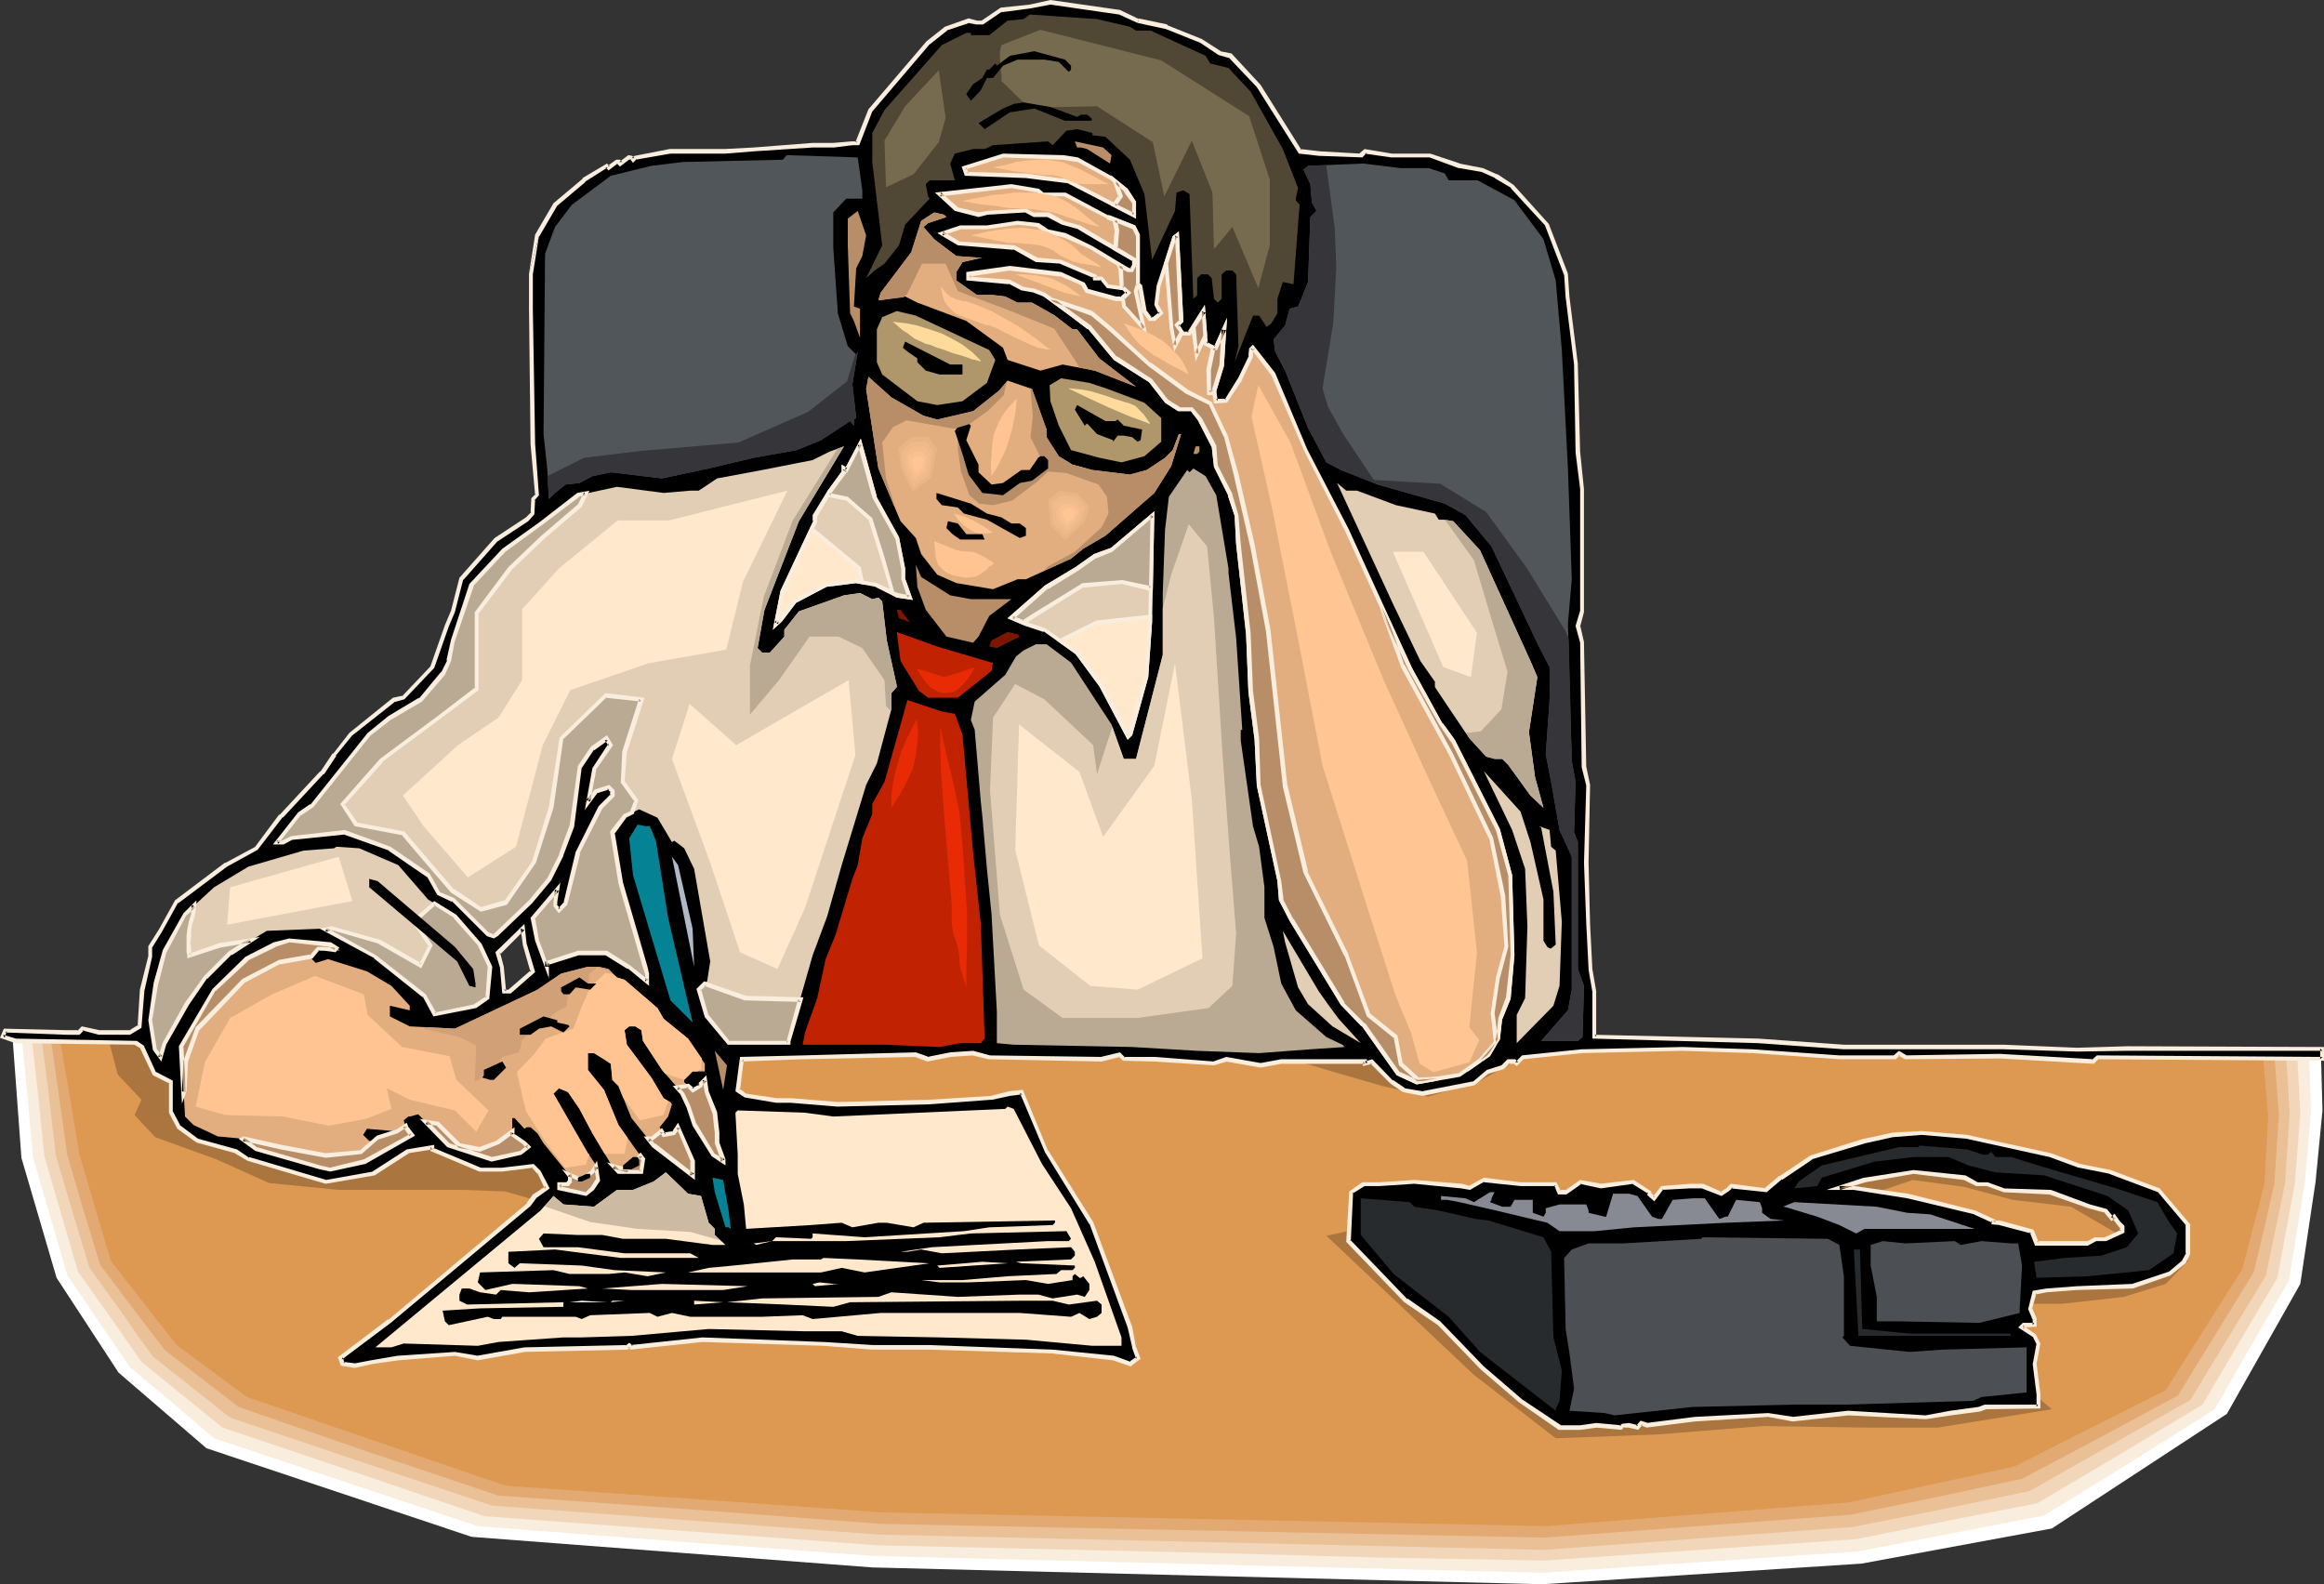 <?xml version="1.0" encoding="UTF-8" standalone="no"?>
<svg
   version="1.0"
   width="129.98mm"
   height="88.608mm"
   id="svg156"
   sodipodi:docname="Man Writing 2.wmf"
   xmlns:inkscape="http://www.inkscape.org/namespaces/inkscape"
   xmlns:sodipodi="http://sodipodi.sourceforge.net/DTD/sodipodi-0.dtd"
   xmlns="http://www.w3.org/2000/svg"
   xmlns:svg="http://www.w3.org/2000/svg">
  <rect width="100%" height="100%" fill="#333333" stroke="none"/>
  <sodipodi:namedview
     id="namedview156"
     pagecolor="#ffffff"
     bordercolor="#000000"
     borderopacity="0.25"
     inkscape:showpageshadow="2"
     inkscape:pageopacity="0.0"
     inkscape:pagecheckerboard="0"
     inkscape:deskcolor="#d1d1d1"
     inkscape:document-units="mm" />
  <defs
     id="defs1">
    <pattern
       id="WMFhbasepattern"
       patternUnits="userSpaceOnUse"
       width="6"
       height="6"
       x="0"
       y="0" />
  </defs>
  <path
     style="fill:#ffffff;fill-opacity:1;fill-rule:evenodd;stroke:none"
     d="m 2.586,218.418 29.573,0.808 122.169,2.908 h 34.421 36.683 l 25.048,0.646 25.21,0.646 21.493,-0.646 25.21,-1.454 12.282,-1.454 23.917,0.808 28.118,1.454 h 23.27 l 21.978,0.323 58.661,0.323 0.323,11.955 -1.454,15.024 -3.232,21.648 -15.514,27.464 -37.006,24.233 -40.238,7.431 -67.549,4.362 L 184.385,331.343 99.707,324.881 43.632,306.141 25.048,290.147 11.958,270.115 4.525,244.751 Z"
     id="path1" />
  <path
     style="fill:#f9eddd;fill-opacity:1;fill-rule:evenodd;stroke:none"
     d="m 4.525,218.58 13.898,0.323 13.736,0.323 61.085,1.454 61.085,1.454 h 34.421 36.683 l 12.443,0.323 12.605,0.323 12.605,0.323 12.605,0.323 21.493,-0.646 12.605,-0.646 12.605,-0.808 6.141,-0.646 6.141,-0.808 23.917,0.808 14.059,0.646 14.059,0.808 h 23.27 l 21.978,0.323 56.075,0.323 0.323,6.139 0.162,5.977 -1.293,15.024 -3.394,20.84 -7.918,13.57 -7.757,13.57 -17.938,11.309 -18.099,11.147 -39.269,7.593 -33.451,2.262 -33.29,2.262 -70.619,-1.777 -70.619,-1.777 -41.854,-3.069 -42.016,-3.231 -55.752,-18.578 -8.888,-7.593 -8.888,-7.431 -6.626,-9.693 -6.626,-9.855 -7.272,-24.879 -1.131,-12.924 z"
     id="path2" />
  <path
     style="fill:#f2d6ba;fill-opacity:1;fill-rule:evenodd;stroke:none"
     d="m 6.626,218.741 25.533,0.485 61.085,1.454 61.085,1.454 h 34.421 36.683 l 12.443,0.323 12.605,0.323 12.605,0.323 12.605,0.323 21.493,-0.646 12.605,-0.646 12.605,-0.808 6.141,-0.646 6.141,-0.808 23.917,0.808 14.059,0.646 14.059,0.808 h 23.27 l 21.978,0.323 53.651,0.323 0.646,12.44 -1.131,14.863 -3.717,20.032 -7.918,13.409 -7.918,13.409 -17.453,10.501 -17.453,10.339 -19.069,3.716 -19.23,3.877 -66.094,4.523 -35.229,-0.646 -35.229,-0.969 -70.458,-1.616 -82.901,-6.139 -27.634,-9.37 -27.795,-9.37 -8.565,-6.947 -8.565,-6.947 -6.626,-9.532 -6.787,-9.532 -7.11,-24.394 -1.293,-12.763 z"
     id="path3" />
  <path
     style="fill:#eac196;fill-opacity:1;fill-rule:evenodd;stroke:none"
     d="m 8.726,218.903 11.635,0.162 11.797,0.162 61.085,1.454 61.085,1.454 h 34.421 36.683 l 12.443,0.323 12.605,0.323 12.605,0.323 12.605,0.323 21.493,-0.646 12.605,-0.646 12.605,-0.808 6.141,-0.646 6.141,-0.808 23.917,0.808 14.059,0.646 14.059,0.808 h 23.27 l 21.978,0.323 51.227,0.323 0.485,6.462 0.323,6.301 -0.97,14.701 -4.04,19.386 -7.918,13.086 -8.08,13.247 -33.936,19.225 -18.584,3.877 -18.746,3.716 -32.643,2.423 -32.643,2.423 -140.753,-3.231 -81.77,-6.139 -27.472,-9.208 -27.795,-9.37 -16.322,-12.924 -3.394,-4.685 -3.232,-4.685 -6.787,-9.37 -3.555,-11.793 -3.555,-11.955 -1.454,-12.601 z"
     id="path4" />
  <path
     style="fill:#e2aa72;fill-opacity:1;fill-rule:evenodd;stroke:none"
     d="m 10.666,219.065 21.493,0.162 61.085,1.454 61.085,1.454 h 34.421 36.683 l 12.443,0.323 12.605,0.323 12.605,0.323 12.605,0.323 21.493,-0.646 12.605,-0.646 12.605,-0.808 6.141,-0.646 6.141,-0.808 23.917,0.808 14.059,0.646 14.059,0.808 h 23.27 l 21.978,0.323 48.803,0.323 0.97,13.086 -0.485,7.108 -0.485,7.27 -2.101,9.37 -2.262,9.37 -15.998,26.01 -16.483,8.885 -16.483,8.724 -18.099,3.877 -18.099,3.716 -32.32,2.423 -32.482,2.423 -140.269,-2.908 -40.4,-3.069 -40.4,-2.908 -27.472,-9.208 -27.472,-9.532 -15.514,-11.955 -6.949,-9.047 -6.787,-9.047 -3.555,-11.632 -3.394,-11.632 z"
     id="path5" />
  <path
     style="fill:#dd9951;fill-opacity:1;fill-rule:evenodd;stroke:none"
     d="m 12.605,219.226 h 19.554 l 122.169,2.908 h 34.421 36.683 l 25.048,0.646 25.21,0.646 21.493,-0.646 25.21,-1.454 12.282,-1.454 23.917,0.808 28.118,1.454 h 23.27 l 21.978,0.323 46.379,0.323 1.131,13.247 -0.808,14.378 -4.686,17.932 -16.16,25.525 -31.997,16.155 -35.067,7.593 -63.994,5.008 -140.269,-2.908 -79.669,-5.654 L 52.197,295.317 37.33,284.332 23.432,266.561 16.806,244.105 Z"
     id="path6" />
  <path
     style="fill:#aa753f;fill-opacity:1;fill-rule:evenodd;stroke:none"
     d="m 301.868,231.827 -9.696,-2.262 -11.15,-3.231 -14.059,-4.2 1.454,-6.947 41.046,-0.969 11.474,2.423 v 7.27 l -8.242,4.685 z"
     id="path7" />
  <path
     style="fill:#aa753f;fill-opacity:1;fill-rule:evenodd;stroke:none"
     d="m 22.786,219.226 2.101,7.916 5.01,5.331 -1.454,3.231 4.363,4.685 12.928,4.685 11.15,5.008 14.706,1.454 h 11.958 14.706 l 8.565,0.323 10.019,2.908 h 6.626 l 10.666,-14.055 -6.787,-10.662 -41.693,-7.593 -24.078,-4.039 -33.128,0.808 z"
     id="path8" />
  <path
     style="fill:#aa753f;fill-opacity:1;fill-rule:evenodd;stroke:none"
     d="m 393.819,252.99 10.504,-3.554 10.827,1.454 10.342,2.746 12.282,1.454 8.888,5.17 3.555,2.423 7.918,-4.362 -15.675,-9.693 -26.018,-4.685 -18.584,-1.777 -12.928,6.139 -2.909,11.47 h 0.162 l 0.323,-0.323 0.485,-0.323 0.808,-0.485 0.808,-0.485 0.97,-0.646 2.101,-1.292 2.101,-1.292 0.97,-0.485 0.97,-0.485 0.808,-0.485 0.646,-0.323 0.485,-0.162 z"
     id="path9" />
  <path
     style="fill:#aa753f;fill-opacity:1;fill-rule:evenodd;stroke:none"
     d="m 284.9,260.26 -4.525,0.969 31.189,29.402 17.291,13.409 21.493,-0.808 22.301,-1.777 21.654,0.323 h 15.352 l 24.078,-3.877 -9.373,-7.916 4.363,-14.378 h 7.272 l 12.928,-1.454 8.888,-2.746 4.686,-4.847 -1.778,-5.654 -16.968,7.108 -22.624,-0.323 -33.29,-2.423 H 353.58 l -31.512,-2.262 -27.634,-1.131 h -0.162 -0.323 l -0.485,-0.162 -0.646,-0.162 -1.454,-0.323 -1.778,-0.323 -1.778,-0.323 -0.808,-0.162 -0.646,-0.162 h -0.646 l -0.485,-0.162 h -0.162 z"
     id="path10" />
  <path
     style="fill:#000000;fill-opacity:1;fill-rule:evenodd;stroke:none"
     d="m 112.635,205.333 -1.778,-5.654 -0.323,-3.393 -5.171,5.17 0.808,2.908 0.323,5.17 h 1.293 z M 240.461,4.362 l 6.141,1.292 7.272,3.069 4.04,2.585 2.101,0.485 6.141,6.462 8.565,13.732 4.363,0.485 8.565,0.323 0.97,-0.808 5.494,0.808 h 8.242 l 6.141,2.262 4.848,0.808 2.909,1.292 3.394,2.262 7.434,8.078 3.878,10.501 0.485,4.685 1.616,14.378 0.485,18.417 0.97,7.916 v 25.848 l -0.97,3.069 0.97,3.554 0.323,26.333 0.97,3.716 -0.485,16.478 0.485,12.924 0.323,9.532 0.97,4.685 v 9.693 l 34.582,0.808 18.099,1.292 h 33.774 l 15.514,0.485 10.666,-0.162 h 41.208 v 2.262 l -47.51,-0.485 -0.97,0.969 -19.715,-1.131 -20.038,0.162 -1.293,-0.808 -0.808,0.808 h -11.797 l -18.422,-1.292 -14.706,-0.323 -21.17,0.323 -12.605,1.292 -1.293,1.454 -0.485,-0.485 h -1.293 l -1.293,1.292 -2.909,0.808 -3.07,2.585 -10.827,2.1 -3.878,-0.808 -2.747,-1.616 -4.202,-4.362 -1.293,0.485 v -0.485 h -17.776 l -4.363,0.808 -7.272,-1.292 -2.586,0.969 -12.605,-0.969 h -6.464 l -0.808,-0.969 -3.878,0.969 -23.755,-0.485 -3.394,-0.808 -4.848,0.323 -4.686,0.969 -2.586,-0.969 -23.917,0.485 -12.928,0.485 -0.808,6.462 1.778,1.292 6.302,0.969 h 3.07 l 10.019,0.808 19.392,-0.485 13.09,-0.808 3.878,-0.969 2.424,-0.323 5.333,12.601 9.534,15.024 8.08,22.133 0.808,4.2 0.808,2.262 -1.616,1.292 -3.555,-1.292 -12.766,-1.292 -26.018,-0.969 h -12.12 l -10.342,-0.808 -25.533,-0.808 -15.029,1.616 -0.485,-0.323 -0.485,0.323 -21.654,0.485 -9.858,1.777 -4.848,-0.969 -11.958,0.969 -5.818,0.808 -3.394,0.808 -2.586,-0.323 -0.485,-1.292 10.504,-7.755 29.411,-24.717 1.131,-1.777 2.747,-1.616 -1.778,-3.393 -1.293,-1.454 -6.464,0.808 h -4.686 l -10.019,-4.2 v -0.485 l -5.171,0.969 -7.272,4.685 -10.181,1.616 -16.322,-4.685 -2.586,-1.616 -8.242,-2.262 -3.878,-2.908 -1.778,-3.069 v -6.462 l -3.394,-1.777 -2.586,-5.654 -1.293,-0.808 -25.533,-0.485 -2.747,-0.808 0.646,-1.454 12.928,0.485 h 2.586 l 0.808,-0.808 3.555,0.808 h 6.464 l 2.101,-1.292 0.485,-7.754 1.778,-6.947 v -2.1 l 2.101,-3.393 3.394,-6.139 10.504,-7.754 6.302,-3.554 5.333,-6.785 8.565,-9.208 2.586,-3.877 3.555,-4.2 9.05,-7.27 2.101,-0.485 6.141,-6.462 2.909,-8.724 1.454,-3.069 1.778,-6.785 7.272,-8.401 6.464,-4.2 1.293,-1.292 v -3.069 l 0.97,-0.808 -0.97,-10.824 -0.485,-28.595 v -7.27 l 1.454,-8.239 3.717,-6.462 6.141,-5.17 4.848,-3.069 0.323,0.485 1.778,-1.292 h 0.323 l 0.485,0.323 1.778,-1.292 h 0.485 l 0.323,0.485 0.485,-0.485 7.434,-1.292 h 11.635 l 5.979,-0.485 12.443,-0.808 h 4.363 l 4.04,-0.485 h 1.131 l 2.747,-6.947 12.12,-14.217 3.878,-2.908 4.686,-1.777 1.778,0.485 h 1.131 l 4.04,-2.746 5.979,-0.808 4.363,-0.808 14.706,2.1 z"
     id="path11" />
  <path
     style="fill:#f9eddd;fill-opacity:1;fill-rule:evenodd;stroke:none"
     d="m 113.12,205.494 -1.778,-5.977 v 0.162 l -0.485,-4.362 -6.141,5.977 0.97,3.231 v 0 l 0.485,5.493 h 1.778 l 5.171,-4.523 -0.808,-0.485 -4.848,4.2 h 0.323 -1.293 l 0.485,0.323 -0.485,-5.17 -0.808,-3.069 v 0.485 l 5.171,-5.17 -0.808,-0.323 0.485,3.554 v 0 l 1.616,5.654 0.162,-0.485 z"
     id="path12" />
  <path
     style="fill:#f9eddd;fill-opacity:1;fill-rule:evenodd;stroke:none"
     d="m 240.461,4.847 5.979,1.292 v 0 l 7.272,2.908 v 0 l 3.878,2.585 2.262,0.646 -0.162,-0.162 6.141,6.462 -0.162,-0.162 8.888,14.055 4.363,0.485 h 0.162 l 8.888,0.323 0.97,-0.969 -0.485,0.162 5.656,0.808 h 8.242 -0.162 l 6.141,2.262 h 0.162 l 4.686,0.808 v 0 l 2.909,1.292 h -0.162 l 3.555,2.1 h -0.162 l 7.434,8.078 -0.162,-0.162 4.04,10.501 v -0.162 l 0.323,4.847 1.778,14.217 v 0 l 0.323,18.417 v 0.162 l 0.97,7.754 v 0 25.848 -0.162 l -0.97,3.231 0.97,3.554 v 0 l 0.323,26.333 0.97,3.877 v -0.162 l -0.485,16.478 0.485,12.924 0.485,9.532 v 0.162 l 0.808,4.685 v -0.162 10.016 l 35.067,0.969 18.099,1.292 h 33.774 l 15.514,0.485 10.666,-0.162 h 41.208 l -0.485,-0.485 v 2.262 l 0.485,-0.485 -47.672,-0.323 -1.131,0.969 0.323,-0.162 -19.715,-1.131 -20.038,0.323 h 0.323 l -1.616,-0.969 -1.131,0.969 h 0.323 -11.797 l -18.422,-1.292 -14.706,-0.485 -21.17,0.485 h -0.162 l -12.605,1.292 -1.454,1.454 h 0.646 l -0.646,-0.646 h -1.616 l -1.454,1.454 0.162,-0.162 -3.07,0.969 -3.07,2.585 0.162,-0.162 -10.827,2.1 h 0.162 l -3.878,-0.646 h 0.162 l -2.586,-1.777 v 0.162 l -4.363,-4.523 -1.616,0.485 0.485,0.485 v -0.969 h -18.099 l -4.363,0.808 v 0 l -7.272,-1.292 -2.747,0.969 h 0.162 l -12.443,-0.969 h -6.626 l 0.323,0.162 -1.131,-1.131 -4.04,0.969 h 0.162 l -23.755,-0.323 h 0.162 l -3.555,-0.969 -4.848,0.323 v 0 l -4.848,0.969 h 0.323 l -2.747,-0.969 -23.917,0.646 -13.251,0.323 -0.97,7.27 1.939,1.292 6.626,1.131 h 3.07 v 0 l 9.858,0.808 h 0.162 l 19.392,-0.485 13.09,-0.969 h 0.162 l 3.717,-0.808 v 0 l 2.586,-0.323 -0.485,-0.323 5.333,12.601 v 0 l 9.373,15.186 v -0.162 l 8.08,21.971 v 0 l 0.97,4.2 v 0.162 l 0.808,2.262 0.162,-0.485 -1.616,1.131 h 0.323 l -3.555,-1.292 -12.928,-1.292 v 0 l -26.018,-0.969 h -12.12 0.162 l -10.342,-0.646 h -0.162 l -25.533,-0.969 v 0 l -15.19,1.616 0.485,0.162 -0.808,-0.646 -0.808,0.646 0.323,-0.162 -21.654,0.485 v 0 l -10.019,1.777 h 0.162 l -4.848,-0.808 -12.12,0.808 -5.656,0.969 v 0 l -3.394,0.646 h 0.162 l -2.586,-0.323 0.323,0.323 -0.485,-1.292 -0.162,0.485 10.342,-7.755 v 0 l 29.573,-24.717 1.293,-1.777 -0.162,0.162 2.909,-2.1 -1.939,-3.716 -1.454,-1.454 -6.787,0.808 h 0.162 -4.686 0.162 l -10.019,-4.2 0.162,0.323 v -0.969 l -5.818,0.969 -7.272,4.685 h 0.162 l -10.019,1.777 h 0.162 L 52.682,244.59 v 0.162 l -2.586,-1.777 -8.242,-2.262 v 0 l -3.878,-2.908 0.162,0.162 -1.616,-3.069 v 0.323 -6.785 l -3.717,-1.939 0.162,0.162 -2.586,-5.654 -1.454,-0.969 -25.694,-0.485 h 0.162 l -2.747,-0.808 0.323,0.646 0.485,-1.454 -0.323,0.323 12.928,0.485 h 2.747 l 0.97,-0.969 H 17.291 l 3.555,0.969 h 6.626 l 2.424,-1.454 0.646,-8.078 v 0.162 l 1.616,-7.108 v -2.1 0.162 l 2.101,-3.393 v 0 l 3.394,-6.139 v 0.162 L 47.995,183.2 v 0 l 6.464,-3.554 5.333,-6.947 v 0.162 l 8.565,-9.208 h 0.162 l 2.586,-3.877 h -0.162 l 3.555,-4.362 -0.162,0.162 9.211,-7.27 -0.323,0.162 2.262,-0.646 6.302,-6.624 3.07,-8.724 v 0 l 1.293,-3.069 v 0 l 1.778,-6.947 v 0.162 l 7.272,-8.239 -0.162,0.162 6.626,-4.362 1.293,-1.454 0.162,-3.231 -0.162,0.323 0.97,-1.131 -0.808,-10.824 v 0 l -0.485,-28.595 v -7.27 0 l 1.293,-8.078 -2.101,7.916 v 0.162 7.27 l 0.323,28.595 v 0 l 0.97,10.824 0.162,-0.323 -0.97,0.969 -0.162,3.231 0.162,-0.323 -1.293,1.292 0.162,-0.162 -6.626,4.362 -7.434,8.401 -1.778,6.947 v 0 l -1.293,3.069 v 0 l -3.07,8.724 0.162,-0.162 -6.141,6.462 0.323,-0.162 -2.262,0.485 -9.211,7.431 -3.394,4.362 h -0.162 l -2.586,3.877 V 163.006 l -8.565,9.208 h -0.162 l -5.171,6.947 0.162,-0.162 -6.302,3.393 h -0.162 l -10.504,7.916 -3.394,6.139 v 0 l -2.262,3.554 v 2.262 -0.162 l -1.778,7.108 -0.485,7.754 0.162,-0.323 -2.101,1.292 0.323,-0.162 h -6.464 v 0 l -3.717,-0.808 -0.97,0.969 0.323,-0.162 H 14.059 L 0.808,217.449 0,219.388 l 3.232,1.131 25.533,0.323 h -0.323 l 1.293,0.808 -0.162,-0.162 2.747,5.816 3.555,1.777 -0.162,-0.323 v 6.462 l 1.778,3.393 4.04,2.908 8.242,2.262 h -0.162 l 2.747,1.616 16.483,4.847 10.342,-1.777 7.272,-4.685 h -0.162 l 5.171,-0.808 -0.485,-0.485 v 0.808 l 10.342,4.362 h 4.848 v 0 l 6.464,-0.808 -0.323,-0.162 1.293,1.454 v -0.162 l 1.616,3.393 0.162,-0.646 -2.747,1.777 -1.293,1.777 h 0.162 l -29.411,24.717 v -0.162 l -10.666,8.078 0.646,1.777 2.909,0.485 3.555,-0.808 v 0 l 5.656,-0.808 12.12,-0.969 h -0.162 l 4.848,0.969 10.019,-1.777 h -0.162 l 21.816,-0.485 0.646,-0.485 h -0.646 l 0.646,0.485 15.19,-1.616 v 0 l 25.533,0.808 v 0 l 10.342,0.808 v 0 h 12.12 l 26.018,0.808 h -0.162 l 12.928,1.454 v 0 l 3.717,1.292 2.101,-1.616 -0.97,-2.585 v 0.162 l -0.808,-4.362 v 0 l -8.242,-22.133 -9.534,-15.186 v 0.162 l -5.333,-12.924 -2.909,0.323 v 0 l -3.878,0.969 h 0.162 l -13.09,0.808 -19.392,0.485 v 0 l -9.858,-0.808 h -0.162 -3.07 0.162 l -6.464,-0.969 0.162,0.162 -1.616,-1.292 0.162,0.485 0.808,-6.624 -0.485,0.485 12.928,-0.485 23.917,-0.485 h -0.162 l 2.586,0.969 5.01,-0.969 h -0.162 l 4.848,-0.323 h -0.162 l 3.394,0.808 23.917,0.485 3.878,-0.969 -0.323,-0.162 0.97,0.969 6.626,0.162 v 0 l 12.605,0.808 2.747,-0.808 h -0.162 l 7.272,1.292 4.363,-0.808 v 0 h 17.776 l -0.485,-0.485 v 0.969 l 1.939,-0.485 -0.485,-0.162 4.363,4.362 2.586,1.777 4.202,0.808 10.989,-2.262 3.07,-2.585 -0.162,0.162 3.232,-0.969 1.293,-1.292 -0.323,0.162 h 1.293 l -0.323,-0.162 0.808,0.646 1.616,-1.616 -0.162,0.162 12.443,-1.292 v 0 l 21.17,-0.485 14.706,0.485 18.422,1.292 h 11.958 l 0.97,-0.969 -0.485,0.162 1.454,0.808 20.038,-0.162 19.877,1.131 1.131,-1.131 -0.323,0.162 47.834,0.323 v -2.908 l -41.531,-0.162 -10.666,0.323 -15.514,-0.646 h -33.774 l -18.099,-1.292 -34.582,-0.808 0.323,0.485 v -9.693 l -0.808,-4.685 v 0 l -0.485,-9.532 -0.323,-12.924 0.323,-16.478 -0.808,-3.877 v 0.162 l -0.485,-26.495 -0.808,-3.554 v 0.323 l 0.808,-3.069 v -26.01 0 l -0.808,-7.916 v 0 l -0.485,-18.417 v -0.162 l -1.778,-14.217 -0.323,-4.847 -4.04,-10.501 -7.434,-8.239 -3.394,-2.262 h -0.162 l -2.909,-1.292 -5.01,-0.969 h 0.162 l -6.302,-2.1 h -8.242 0.162 l -5.818,-0.969 -1.131,0.969 h 0.323 l -8.565,-0.485 v 0 l -4.202,-0.485 0.323,0.323 -8.726,-13.893 -6.141,-6.624 -2.424,-0.485 h 0.162 l -4.04,-2.585 -7.272,-2.908 V 5.17 l -6.141,-1.292 0.162,0.162 z"
     id="path13" />
  <path
     style="fill:#f9eddd;fill-opacity:1;fill-rule:evenodd;stroke:none"
     d="m 113.928,49.92 v 0.162 l 3.878,-6.624 -0.162,0.162 6.141,-5.17 h -0.162 l 4.848,-3.069 h -0.485 l 0.646,0.646 1.939,-1.454 h -0.162 0.323 -0.323 l 0.646,0.646 2.101,-1.616 -0.162,0.162 h 0.485 l -0.323,-0.162 0.646,0.808 0.808,-0.808 -0.323,0.162 7.434,-1.292 v 0 h 11.635 l 5.979,-0.485 v 0 l 12.443,-0.808 h 4.525 l 3.878,-0.485 v 0 h 1.454 l 2.747,-7.108 v 0 l 12.12,-14.217 -0.162,0.162 3.878,-3.069 h -0.162 l 4.848,-1.616 h -0.323 l 1.778,0.323 h 1.454 l 4.04,-2.746 -0.162,0.162 6.141,-0.808 4.202,-0.808 v 0 l 14.544,2.1 v 0 l 3.878,1.777 0.323,-0.808 -4.04,-1.939 L 222.038,0 l -4.363,0.969 -6.141,0.646 -4.04,2.746 h 0.162 -1.131 v 0 l -1.778,-0.485 -5.01,1.777 -3.878,3.069 -12.282,14.378 -2.747,6.947 0.485,-0.162 h -1.131 -0.162 l -3.878,0.323 v 0 h -4.363 l -12.443,0.969 v 0 l -6.141,0.323 h 0.162 -11.635 -0.162 l -7.434,1.454 -0.646,0.485 h 0.646 l -0.485,-0.485 -0.808,-0.162 -1.939,1.454 h 0.646 l -0.485,-0.485 h -0.808 l -1.778,1.292 0.485,0.162 -0.646,-0.646 -5.171,3.069 v 0.162 l -6.141,5.17 -3.878,6.624 -1.293,8.239 z"
     id="path14" />
  <path
     style="fill:#514735;fill-opacity:1;fill-rule:evenodd;stroke:none"
     d="m 238.845,5.654 1.293,0.808 h 3.07 l 11.635,5.331 0.97,1.616 3.878,0.969 4.686,5.008 6.787,12.116 3.232,8.239 -0.485,2.262 v 0.323 l 0.808,0.969 -1.293,16.801 -2.262,-0.485 -1.131,3.554 v 3.069 l -1.293,2.1 -0.97,0.808 -1.616,-2.423 h -1.293 l -3.878,9.855 0.808,-3.393 -0.485,-15.186 -0.808,-0.808 h -1.293 l -0.97,0.808 v 5.17 l -0.808,0.808 -0.808,-0.808 -0.485,-4.362 -0.808,-0.808 h -1.454 l -0.808,0.808 v 3.554 l -0.808,0.808 -0.808,-22.133 -1.293,-0.808 -1.454,0.485 -0.323,3.877 -4.848,10.339 -1.616,-13.893 -3.07,-7.27 -5.171,-4.847 -2.747,-0.323 v -0.485 l -3.232,-0.808 -2.262,0.323 -2.909,3.069 -0.97,-0.808 -11.635,0.808 -1.778,0.808 h -2.424 l -3.878,0.969 -0.97,2.1 0.97,3.554 h -5.333 l -0.808,0.808 0.485,2.585 0.323,0.485 -5.171,5.493 -1.293,4.362 -3.07,3.877 -2.101,1.454 -1.778,1.616 3.394,-6.947 -2.101,-17.609 v -6.139 l 2.586,-4.847 12.12,-13.732 5.171,-2.585 h 0.97 v 0.485 h 3.878 l 3.878,-3.069 3.394,-0.323 1.293,-0.969 14.221,0.969 z"
     id="path15" />
  <path
     style="fill:#776b4f;fill-opacity:1;fill-rule:evenodd;stroke:none"
     d="m 211.696,9.532 8.242,-3.231 25.533,6.462 18.584,11.793 4.363,13.409 v 13.893 l -2.424,9.047 -5.494,-12.924 -3.878,4.685 -0.323,-11.955 -4.363,-10.986 -5.818,11.793 -2.424,-11.47 -11.797,-7.593 -14.382,0.323 -5.818,-5.654 v -0.323 -0.323 -0.646 l -0.162,-1.131 -0.162,-2.585 v -1.292 l 0.162,-0.485 v -0.323 l 0.162,-0.323 z"
     id="path16" />
  <path
     style="fill:#000000;fill-opacity:1;fill-rule:evenodd;stroke:none"
     d="m 226.401,13.893 v 0.808 l -0.485,0.485 -2.101,-2.1 -3.07,-0.485 h -5.656 l -3.07,1.292 -2.101,2.585 h -1.293 l -1.293,2.585 -2.101,2.262 -0.97,-1.454 1.454,-2.1 1.939,-1.292 0.97,-1.777 h 0.485 l 1.293,-1.292 0.323,0.485 2.747,-2.1 5.171,-0.969 6.464,1.777 z"
     id="path17" />
  <path
     style="fill:#000000;fill-opacity:1;fill-rule:evenodd;stroke:none"
     d="m 227.694,24.717 0.808,-0.485 h 1.293 l 0.97,0.808 v 0.485 h -5.656 l -6.464,-2.585 -5.171,0.808 -5.333,3.554 -1.293,-1.292 5.171,-3.069 2.262,-0.969 2.101,-0.323 5.656,0.969 z"
     id="path18" />
  <path
     style="fill:#ba8e6b;fill-opacity:1;fill-rule:evenodd;stroke:none"
     d="m 234.966,32.795 -0.323,1.777 -4.848,-3.069 -1.293,-0.323 h -0.808 l -0.485,-1.292 5.979,1.292 z"
     id="path19" />
  <path
     style="fill:#51565b;fill-opacity:1;fill-rule:evenodd;stroke:none"
     d="m 182.285,40.226 v 1.777 H 178.891 l -2.747,2.908 v 7.431 l 0.97,13.893 2.101,6.947 1.778,1.777 0.323,-0.646 -1.131,6.947 0.808,7.108 -0.485,0.323 v 1.292 l -0.808,-0.969 -6.141,4.039 -5.171,2.1 -9.05,1.616 -9.534,2.262 -9.858,2.1 -10.827,-1.292 -3.878,0.808 -2.747,1.454 -2.909,0.323 -2.262,1.777 -1.293,1.292 -0.323,-6.139 -0.808,-7.593 0.323,-38.126 2.101,-5.654 3.555,-4.685 8.242,-6.139 8.565,-2.1 6.626,-0.808 21.17,-0.485 0.808,-0.969 15.029,0.485 z"
     id="path20" />
  <path
     style="fill:#51565b;fill-opacity:1;fill-rule:evenodd;stroke:none"
     d="m 302.03,35.541 3.394,1.131 0.808,1.454 h 6.141 l 7.757,4.2 6.141,8.239 2.586,8.724 1.293,14.701 1.293,25.041 0.808,23.425 -0.808,9.37 0.808,29.079 0.808,4.362 -0.323,10.662 0.808,2.1 v 26.818 l 1.293,3.554 -0.323,10.824 -0.97,0.808 h -7.757 l 5.656,-6.462 0.808,-4.362 v -28.11 l -2.586,-5.654 -1.778,-10.178 -1.131,-5.816 0.808,-11.47 v -6.947 l -2.262,-4.362 -10.019,-21.163 -5.494,-6.624 -4.363,-2.423 -14.221,-4.039 -7.757,-3.069 -3.07,-1.616 -3.878,-7.27 -4.848,-12.116 -2.101,-4.039 -0.323,-2.585 2.424,-2.908 0.97,-3.554 1.778,-0.485 2.101,-5.17 0.485,-13.732 1.293,-1.292 -0.97,-1.777 -0.323,-3.877 -1.454,-3.069 0.97,-0.808 11.635,-0.485 7.918,0.969 z"
     id="path21" />
  <path
     style="fill:#e2ad7f;fill-opacity:1;fill-rule:evenodd;stroke:none"
     d="m 227.694,33.764 -3.07,-0.485 -12.605,-0.485 -8.242,2.746 0.485,1.131 12.605,0.485 9.05,1.292 13.736,6.947 v -2.585 l -1.616,-2.585 -3.07,-2.585 z m -7.434,7.27 h 4.848 l 9.05,4.847 5.494,2.1 0.808,1.777 v 10.339 l 0.646,0.485 0.808,5.17 1.293,1.616 h 0.808 l 1.454,-1.131 -0.97,-1.777 0.323,-3.877 3.555,-10.339 0.323,-0.485 0.97,18.094 -0.97,0.969 0.97,1.292 0.485,0.485 h 1.293 l 2.909,-4.847 0.485,6.947 1.778,0.808 h 0.485 l 1.616,-3.877 -0.485,7.754 -1.616,5.17 0.485,2.262 h 2.101 l 3.07,-4.847 2.101,-4.685 V 73.991 l 0.485,-0.485 4.363,5.654 6.787,15.994 8.565,16.801 13.413,29.402 6.626,11.793 2.586,3.393 9.534,18.902 2.586,9.532 0.323,16.963 -0.808,9.047 -1.778,4.362 -0.323,4.2 -2.101,3.393 -6.141,4.362 -9.05,1.454 -3.878,-1.777 -7.434,-10.339 -4.363,-4.362 -10.666,-17.771 -2.262,-4.362 -0.323,-3.877 -4.363,-20.356 -0.485,-9.855 -1.293,-10.016 -0.485,-11.955 -2.101,-19.063 -0.485,-6.139 -1.293,-4.2 -2.909,-6.139 -0.485,-4.2 -3.07,-5.654 -1.778,-2.1 h -2.586 l -2.586,-1.777 -3.394,-4.362 -7.434,-4.685 -5.494,-6.624 -3.555,-2.423 -5.979,-4.362 -2.101,-0.808 -2.747,-0.646 -2.424,-1.292 -8.726,-0.808 v -0.808 l 8.726,-1.292 10.827,1.292 4.686,2.1 0.808,1.454 5.979,1.616 h 1.293 l 1.454,-1.292 -0.97,-0.969 -3.394,-0.323 -1.293,-1.777 h -1.454 v -0.323 l -7.11,-3.069 -5.333,-0.485 -4.686,-2.585 -11.797,-0.969 -3.394,-2.1 3.878,-1.292 h 5.656 l 6.464,-0.808 4.363,0.323 1.778,1.454 3.878,0.808 5.656,2.585 7.757,4.847 h 0.808 l 0.323,-0.969 v -1.292 l -7.272,-4.362 -4.202,-2.585 -3.555,-0.808 -3.07,-1.777 h -2.909 l -1.778,-0.808 -8.242,0.323 -1.778,0.485 -4.686,-1.292 -3.555,-3.069 15.19,-1.616 5.656,0.808 z"
     id="path22" />
  <path
     style="fill:#f9eddd;fill-opacity:1;fill-rule:evenodd;stroke:none"
     d="m 227.856,33.28 -3.07,-0.485 h -0.162 l -12.605,-0.323 -8.726,2.746 0.646,1.939 12.928,0.485 v 0 l 9.05,1.131 h -0.162 l 14.382,7.431 v -3.554 l -1.778,-2.746 -3.232,-2.585 -7.272,-4.039 -0.323,0.808 7.11,3.877 v 0 l 3.07,2.585 h -0.162 l 1.778,2.423 v -0.162 2.585 l 0.485,-0.323 -13.736,-7.108 -9.211,-1.292 v 0 l -12.605,-0.323 0.485,0.323 -0.485,-1.292 -0.323,0.485 8.242,-2.585 h -0.162 l 12.605,0.485 v 0 l 3.07,0.485 -0.162,-0.162 z"
     id="path23" />
  <path
     style="fill:#f9eddd;fill-opacity:1;fill-rule:evenodd;stroke:none"
     d="m 220.099,41.519 h 5.01 -0.162 l 9.05,4.685 v 0.162 l 5.494,2.1 -0.162,-0.162 0.808,1.616 v -0.162 10.501 l 0.646,0.646 -0.162,-0.323 0.808,5.331 1.454,1.939 h 1.293 l 1.778,-1.616 -1.131,-1.939 v 0.162 l 0.485,-3.877 v 0 l 3.394,-10.339 v 0.162 l 0.323,-0.323 -0.646,-0.323 0.808,18.094 0.162,-0.323 -1.131,1.131 1.131,1.616 0.646,0.646 h 1.616 l 3.232,-4.847 -0.808,-0.323 0.323,7.108 2.101,1.131 h 0.808 l 1.939,-4.2 -0.97,-0.162 -0.485,7.754 v -0.162 l -1.616,5.331 0.485,2.746 2.747,-0.162 3.232,-4.847 v -0.162 l 2.262,-4.685 V 73.991 l -0.162,0.323 0.485,-0.485 -0.808,-0.162 4.363,5.654 v 0 l 6.949,15.994 8.565,16.801 13.413,29.402 6.626,11.793 v 0 l 2.424,3.554 v -0.162 l 9.534,18.902 v 0 l 2.586,9.532 v -0.162 l 0.485,16.963 v 0 l -0.97,8.885 v 0 l -1.616,4.362 -0.485,4.362 v -0.162 l -2.101,3.393 0.162,-0.162 -6.141,4.362 0.323,-0.162 -9.05,1.454 h 0.162 l -3.878,-1.777 0.162,0.162 -7.272,-10.339 h -0.162 l -4.363,-4.362 h 0.162 l -10.827,-17.771 v 0.162 l -2.262,-4.362 0.162,0.162 -0.485,-3.877 -4.363,-20.356 v 0 l -0.323,-9.855 v 0 l -1.293,-10.016 v 0 l -0.485,-11.955 v -0.162 l -2.101,-18.902 v 0 l -0.485,-6.139 -1.293,-4.362 v -0.162 l -3.07,-5.977 v 0.162 l -0.323,-4.362 -3.07,-5.816 -1.939,-2.262 h -2.909 0.323 l -2.586,-1.616 v 0 l -3.394,-4.362 -7.434,-4.847 v 0.162 l -5.494,-6.624 -3.555,-2.585 -6.141,-4.362 -2.101,-0.808 -2.747,-0.485 h 0.162 l -2.747,-1.454 -8.565,-0.646 0.323,0.323 v -0.808 l -0.323,0.485 8.565,-1.292 h -0.162 l 10.827,1.292 -0.162,-0.162 4.848,2.1 -0.323,-0.162 0.97,1.616 6.302,1.777 h 1.616 l 1.616,-1.777 -1.293,-1.292 -3.555,-0.485 0.323,0.162 -1.454,-1.777 h -1.616 l 0.485,0.323 v -0.646 l -7.595,-3.231 -5.171,-0.485 h 0.162 l -4.848,-2.585 -11.797,-0.808 h 0.162 l -3.394,-2.1 -0.162,0.808 3.878,-1.292 h -0.162 5.656 l 6.626,-0.969 h -0.162 l 4.202,0.485 h -0.162 l 1.939,1.292 3.878,0.969 v 0 l 5.494,2.423 v 0 l 7.918,4.847 h 1.131 l 0.646,-1.292 v -1.616 l -7.434,-4.362 -4.363,-2.585 -3.555,-0.969 h 0.162 l -3.232,-1.777 h -3.07 l 0.162,0.162 -1.939,-0.969 -8.242,0.485 -1.778,0.323 h 0.162 l -4.848,-1.131 h 0.323 l -3.555,-3.069 -0.162,0.808 15.19,-1.777 h -0.162 l 5.494,0.969 -0.162,-0.162 0.97,0.969 0.485,-0.808 -0.97,-0.808 -5.818,-0.969 -16.16,1.777 4.202,3.877 5.01,1.292 1.939,-0.485 h -0.162 l 8.242,-0.485 h -0.162 l 1.778,0.969 h 3.07 -0.162 l 3.07,1.616 3.555,0.969 h -0.162 l 4.363,2.585 7.272,4.2 -0.162,-0.323 v 1.292 -0.162 l -0.485,0.808 0.485,-0.162 h -0.808 0.162 l -7.757,-4.685 v 0 l -5.656,-2.746 -3.878,-0.808 h 0.162 l -1.939,-1.292 -4.525,-0.485 -6.464,0.969 v 0 h -5.656 l -4.848,1.616 4.363,2.585 11.797,0.969 -0.162,-0.162 4.848,2.746 5.171,0.323 h -0.162 l 7.272,3.069 -0.323,-0.323 0.162,0.808 h 1.778 l -0.323,-0.162 1.454,1.777 3.555,0.485 -0.323,-0.162 0.97,0.969 v -0.646 l -1.454,1.292 0.323,-0.162 h -1.293 0.162 l -5.979,-1.616 0.162,0.162 -0.808,-1.454 -5.01,-2.262 -10.827,-1.292 -9.211,1.292 v 1.777 l 9.05,0.808 -0.162,-0.162 2.747,1.454 2.747,0.485 h -0.162 l 2.101,0.808 v 0 l 5.979,4.362 3.394,2.585 v -0.162 l 5.494,6.624 7.434,4.685 v 0 l 3.394,4.362 2.747,1.777 h 2.747 l -0.162,-0.162 1.616,2.1 v 0 l 2.909,5.654 v -0.162 l 0.485,4.362 3.07,6.139 -0.162,-0.162 1.454,4.362 v -0.162 l 0.323,6.139 v 0 l 2.101,19.063 v 0 l 0.485,11.955 v 0.162 l 1.293,10.016 v -0.162 l 0.485,9.855 v 0.162 l 4.363,20.194 0.323,4.039 2.262,4.362 v 0 l 10.827,17.771 4.363,4.523 v -0.162 l 7.434,10.501 4.202,1.939 9.211,-1.616 6.302,-4.362 2.101,-3.554 0.485,-4.362 v 0.162 l 1.778,-4.362 0.808,-9.208 v 0 l -0.485,-16.963 -2.586,-9.693 -9.534,-18.902 v 0 l -2.586,-3.554 v 0.162 l -6.464,-11.793 -13.413,-29.402 -8.726,-16.801 -6.787,-16.155 -4.686,-5.977 -0.808,0.808 -0.162,1.616 0.162,-0.162 -2.262,4.685 v 0 l -2.909,4.685 0.323,-0.162 h -2.101 l 0.323,0.485 -0.323,-2.262 v 0.162 l 1.616,-5.331 0.646,-10.178 -2.747,6.139 0.485,-0.323 h -0.485 l 0.162,0.162 -1.778,-0.969 0.323,0.485 -0.646,-8.239 -3.717,5.816 0.485,-0.162 h -1.293 l 0.323,0.162 -0.485,-0.485 v 0 l -0.808,-1.292 -0.162,0.646 1.131,-1.131 -0.97,-19.063 -1.293,0.969 -3.394,10.501 -0.485,4.039 0.97,1.939 0.162,-0.485 -1.454,1.131 h 0.323 -0.808 l 0.323,0.162 -1.293,-1.777 0.162,0.323 -0.97,-5.493 -0.646,-0.485 0.162,0.323 V 49.596 l -0.97,-1.939 -5.656,-2.262 v 0.162 l -9.05,-4.847 h -5.01 0.323 z"
     id="path24" />
  <path
     style="fill:#b78e68;fill-opacity:1;fill-rule:evenodd;stroke:none"
     d="m 182.285,54.12 -1.293,2.585 -0.485,8.078 1.293,0.485 v 6.139 l -1.293,-3.554 -0.808,-1.616 -0.485,-14.378 v -5.654 l 2.101,-1.616 1.778,5.17 z"
     id="path25" />
  <path
     style="fill:#e2ad7f;fill-opacity:1;fill-rule:evenodd;stroke:none"
     d="m 200.061,45.881 -3.878,1.292 -0.97,0.808 2.262,2.585 4.686,3.554 4.363,0.323 h 1.131 l -4.202,0.969 -1.293,2.1 v 1.777 l 4.363,3.069 h 3.394 l 2.586,0.323 2.586,1.292 h 3.07 l 4.848,2.746 3.717,2.908 h 0.97 l 4.686,6.139 7.757,5.977 -8.726,-3.393 -6.787,-1.292 -4.686,1.292 -6.949,-2.262 -0.97,-2.585 -7.757,-5.654 -10.342,-3.877 -2.586,-1.292 -5.656,0.808 0.485,-1.616 6.464,-8.562 2.101,-6.624 2.747,-1.777 2.101,0.485 z"
     id="path26" />
  <path
     style="fill:#af966b;fill-opacity:1;fill-rule:evenodd;stroke:none"
     d="m 209.11,73.991 1.293,2.1 -1.778,4.847 -5.171,3.877 -5.333,0.808 -4.202,-0.808 -7.434,-5.654 -1.131,-2.585 v -6.947 l 1.131,-2.585 3.07,-1.292 4.04,0.969 z"
     id="path27" />
  <path
     style="fill:#000000;fill-opacity:1;fill-rule:evenodd;stroke:none"
     d="m 203.454,77.06 v 2.1 h -4.848 l -2.909,-0.808 -1.778,-1.777 v -0.808 l -2.101,-1.454 -0.97,-0.808 0.485,-1.292 9.534,4.847 z"
     id="path28" />
  <path
     style="fill:#e2ad7f;fill-opacity:1;fill-rule:evenodd;stroke:none"
     d="m 195.213,87.884 2.909,0.808 7.595,-1.777 5.494,-4.362 1.778,-2.1 5.171,1.777 3.07,8.562 v 1.616 l 2.586,4.039 2.909,1.777 4.202,1.131 7.918,0.969 3.555,-0.969 3.878,-2.585 1.616,-1.616 1.293,-3.393 h 0.485 l -2.101,6.785 -3.555,5.654 -10.342,9.047 -4.686,2.746 -2.586,2.1 -9.534,4.362 h -1.778 l -5.171,2.1 -7.757,-1.292 -4.04,-1.777 -3.394,-4.362 -1.131,-3.393 -3.232,-3.554 -4.686,-11.147 -2.586,-16.801 0.485,-2.585 4.848,4.362 z"
     id="path29" />
  <path
     style="fill:#b78e68;fill-opacity:1;fill-rule:evenodd;stroke:none"
     d="m 217.837,82.392 0.485,5.493 -0.485,4.523 1.454,2.908 1.131,2.585 -3.555,2.746 -4.363,2.262 h -3.555 l -3.232,-3.231 -1.454,-4.362 -1.778,-3.877 v 3.554 l 0.646,4.685 1.778,5.008 2.101,1.777 2.909,0.323 4.04,-0.969 5.333,-4.039 2.262,-2.1 3.878,0.323 6.787,2.423 1.778,2.585 0.323,3.554 -1.454,2.908 -5.656,5.17 -5.656,3.069 -0.97,0.969 5.818,-2.585 2.586,-2.1 4.686,-2.746 10.342,-9.047 3.555,-5.654 2.101,-6.785 h -0.485 l -1.293,3.393 -1.616,1.616 -3.878,2.585 -3.555,0.969 -7.918,-0.969 -4.202,-1.131 -2.909,-1.777 -2.586,-4.039 v -1.616 l -3.07,-8.562 -0.323,-0.162 z"
     id="path30" />
  <path
     style="fill:#af966b;fill-opacity:1;fill-rule:evenodd;stroke:none"
     d="m 234.158,82.23 7.757,2.908 3.555,3.231 v 5.008 l -3.555,3.069 -4.848,1.292 -4.686,-0.969 -5.979,-1.616 -2.586,-5.17 -1.778,-5.17 -0.162,-3.393 2.424,-1.454 5.979,0.969 z"
     id="path31" />
  <path
     style="fill:#000000;fill-opacity:1;fill-rule:evenodd;stroke:none"
     d="m 235.774,89.015 0.485,-0.323 1.293,1.292 3.878,0.808 -0.323,2.262 -0.646,0.323 -1.131,-0.969 -1.778,-0.323 h -1.293 l -0.97,1.292 V 93.054 l -3.394,-1.292 -2.101,-2.262 -0.485,0.485 -2.101,-3.393 0.485,-0.969 5.979,3.393 z"
     id="path32" />
  <path
     style="fill:#000000;fill-opacity:1;fill-rule:evenodd;stroke:none"
     d="m 205.232,89.984 -0.97,3.069 2.586,5.17 v 1.616 l 2.747,2.585 2.424,-0.323 3.878,-2.746 h 1.778 l 1.778,-2.585 0.485,-0.323 h 0.808 l 0.808,0.808 v 1.777 l -3.394,2.585 -2.586,0.485 -3.555,2.585 -4.363,-0.485 -2.909,-3.877 -1.293,-4.362 -1.616,-4.847 1.131,-1.616 h 1.778 z"
     id="path33" />
  <path
     style="fill:#e2ceb5;fill-opacity:1;fill-rule:evenodd;stroke:none"
     d="m 161.6,128.919 -1.454,8.078 0.97,0.969 h 1.616 l 3.07,-3.393 v -1.454 l 3.07,-3.877 9.534,-3.393 3.394,-0.485 2.586,1.292 1.293,-0.323 0.808,0.808 0.97,8.239 2.101,9.532 v 0.323 l -1.131,1.292 v 3.393 l -3.07,11.47 -2.262,4.523 -5.171,16.963 -3.07,10.824 -3.07,8.239 -5.171,18.094 v 0.485 h -12.605 l -4.525,-5.654 -1.778,-5.654 1.778,-1.777 0.646,-4.2 -3.394,-19.548 -2.101,-4.362 -2.101,-1.616 -0.485,0.323 -3.07,-5.17 -3.878,-1.777 -3.07,1.454 -2.586,3.393 1.778,10.662 5.171,17.771 0.485,1.454 v 1.616 l -3.878,-3.069 -4.686,-2.908 h -6.141 l -6.464,2.1 v 0.808 l -2.101,-5.493 -0.97,-4.847 5.171,-5.977 -0.485,2.585 v 0.808 l 0.808,0.969 1.454,-1.454 2.586,-10.662 4.686,-9.532 2.586,-2.585 v -0.969 l -0.808,-0.808 -2.586,0.808 -1.778,2.262 1.293,-6.947 3.555,-5.008 -0.808,-1.454 -3.07,2.1 -2.747,4.039 -1.616,12.44 -2.262,6.139 -2.586,5.008 -3.878,4.847 -7.272,6.947 -0.485,0.323 -1.293,-0.323 -7.272,-7.431 -3.07,-1.292 -2.262,-3.877 -8.08,-5.654 -9.534,-3.393 -11.312,1.292 -1.778,0.808 h -1.293 l 4.848,-5.977 2.586,-1.777 12.12,-15.024 4.363,-3.393 6.464,-3.877 4.686,-5.654 1.293,-2.585 0.97,-4.362 3.878,-11.793 6.787,-7.27 7.757,-5.654 7.918,-5.977 8.242,-1.777 9.858,1.292 5.656,-0.485 h 1.778 l 3.878,-2.585 9.534,-1.777 10.666,-2.1 3.555,-1.777 3.07,-1.131 -9.534,15.832 z"
     id="path34" />
  <path
     style="fill:#baaa93;fill-opacity:1;fill-rule:evenodd;stroke:none"
     d="m 148.995,207.917 8.565,3.069 11.635,0.323 -2.586,8.724 v 0.485 h -12.605 l -4.525,-5.654 -1.778,-5.654 z m -47.187,-15.671 5.01,-1.454 6.141,-8.562 3.555,-11.47 2.101,-14.701 9.373,-9.047 7.595,0.808 -3.555,11.147 -0.323,6.301 2.747,4.039 -0.808,2.423 -1.616,0.808 -2.586,3.393 1.778,10.662 5.171,17.771 0.485,1.454 v 1.616 l -3.878,-3.069 -4.686,-2.908 h -6.141 l -6.464,2.1 v 0.808 l -2.101,-5.493 -0.97,-4.847 5.171,-5.977 -0.485,2.585 v 0.808 l 0.808,0.969 1.454,-1.454 2.586,-10.662 4.686,-9.532 2.586,-2.585 v -0.969 l -0.808,-0.808 -2.586,0.808 -1.778,2.262 1.293,-6.947 3.555,-5.008 -0.808,-1.454 -3.07,2.1 -2.747,4.039 -1.616,12.44 -2.262,6.139 -2.586,5.008 -3.878,4.847 -7.272,6.947 -0.485,0.323 -1.293,-0.323 -7.272,-7.431 -3.07,-1.292 -2.262,-3.877 -8.08,-5.654 -9.534,-3.393 -11.312,1.292 -1.778,0.808 h -1.293 l 4.848,-5.977 2.586,-1.777 12.12,-15.024 4.363,-3.393 6.464,-3.877 4.686,-5.654 1.293,-2.585 0.97,-4.362 3.878,-11.793 6.787,-7.27 7.757,-5.654 7.918,-5.977 1.616,-0.323 -1.131,2.423 -7.918,6.785 -6.787,6.462 -7.272,9.37 v 16.155 l -7.434,5.816 -12.605,9.37 -8.242,9.208 2.909,4.362 9.858,1.777 5.494,6.462 5.01,5.816 z"
     id="path35" />
  <path
     style="fill:#f9eddd;fill-opacity:1;fill-rule:evenodd;stroke:none"
     d="m 149.318,208.241 -0.485,0.162 8.565,3.069 11.797,0.323 -0.485,-0.646 -2.424,8.885 v 0.485 l 0.323,-0.485 h -12.605 l 0.323,0.162 -4.525,-5.654 v 0.162 l -1.616,-5.654 -0.162,0.485 1.293,-1.292 -0.485,-0.808 -1.616,1.616 1.778,5.977 4.848,5.816 h 13.251 v -0.808 0.162 l 2.747,-9.37 -12.282,-0.323 h 0.162 l -8.888,-3.069 z"
     id="path36" />
  <path
     style="fill:#f9eddd;fill-opacity:1;fill-rule:evenodd;stroke:none"
     d="m 101.646,192.732 5.494,-1.454 6.141,-8.885 3.717,-11.632 v 0 l 2.101,-14.701 -0.162,0.323 9.373,-9.047 -0.323,0.162 7.595,0.808 -0.485,-0.646 -3.555,11.147 -0.323,6.624 2.909,4.039 v -0.323 l -0.97,2.423 0.323,-0.162 -1.616,0.646 -2.909,3.716 1.778,10.986 v 0 l 5.171,17.771 0.485,1.454 v -0.162 1.616 l 0.646,-0.323 -3.878,-3.069 v 0 l -4.848,-3.069 h -6.141 l -6.949,2.262 v 1.131 h 0.808 l -2.101,-5.654 v 0 l -0.808,-4.685 -0.162,0.323 5.171,-5.977 -0.808,-0.323 -0.323,2.585 v 0.969 l 1.131,1.454 1.778,-1.777 2.747,-10.824 h -0.162 l 4.848,-9.532 -0.162,0.162 2.747,-2.746 v -1.292 l -1.131,-1.131 -3.07,0.969 -1.778,2.262 0.808,0.323 1.293,-6.785 -0.162,0.162 3.717,-5.331 -1.293,-2.1 -3.394,2.423 -2.747,4.039 -1.778,12.763 v -0.162 l -2.262,6.139 0.162,-0.162 -2.586,5.17 v 0 l -3.878,4.685 v 0 l -7.272,6.947 -0.485,0.323 h 0.485 l -1.293,-0.485 0.162,0.162 -7.434,-7.431 -3.07,-1.292 0.162,0.162 -2.262,-4.039 -8.242,-5.654 -9.696,-3.554 -11.312,1.292 -1.939,0.969 h 0.162 -1.293 l 0.323,0.646 4.848,-6.139 v 0.162 l 2.586,-1.777 12.12,-15.186 -0.162,0.162 4.363,-3.393 6.626,-3.877 4.848,-5.654 1.293,-2.908 0.808,-4.362 v 0.162 l 4.04,-11.793 -0.162,0.162 6.787,-7.27 v 0 l 7.757,-5.654 7.918,-5.977 h -0.323 l 1.616,-0.323 -0.323,-0.646 -1.293,2.585 0.162,-0.162 -7.918,6.785 -6.787,6.462 -0.162,0.162 -7.11,9.532 v 16.155 l 0.162,-0.323 -7.595,5.816 -12.605,9.37 -8.403,9.532 3.07,4.685 10.181,1.939 -0.323,-0.162 5.494,6.462 5.01,5.816 6.302,4.039 0.323,-0.808 -5.979,-4.039 v 0.162 l -5.01,-5.816 -5.494,-6.462 -10.181,-1.939 0.323,0.162 -2.909,-4.2 v 0.485 l 8.242,-9.208 h -0.162 l 12.605,-9.37 7.757,-5.816 v -16.478 0.323 l 7.11,-9.37 v 0 l 6.787,-6.462 7.918,-6.785 1.616,-3.393 -2.586,0.485 -7.918,6.139 -7.918,5.654 -6.949,7.431 -3.878,11.793 v 0 l -0.97,4.362 h 0.162 l -1.293,2.585 v -0.162 l -4.686,5.654 V 147.497 l -6.464,3.877 -4.363,3.554 -12.12,15.186 v -0.162 l -2.586,1.777 -5.333,6.785 h 2.262 l 1.778,-0.969 v 0 l 11.15,-1.131 h -0.162 l 9.534,3.393 h -0.162 l 8.242,5.654 -0.162,-0.323 2.262,4.039 3.07,1.454 v -0.162 l 7.434,7.431 1.454,0.485 0.808,-0.485 7.272,-6.947 v 0 l 4.04,-4.847 2.586,-5.17 v -0.162 l 2.262,-5.977 1.616,-12.601 v 0.162 l 2.586,-3.877 v 0.162 l 2.909,-2.1 -0.646,-0.162 0.808,1.292 v -0.485 l -3.394,5.17 -1.616,8.885 2.747,-3.716 -0.162,0.162 2.586,-0.808 -0.485,-0.162 0.808,0.808 -0.162,-0.323 v 0.969 l 0.162,-0.323 -2.586,2.585 -4.848,9.693 -2.586,10.824 0.162,-0.323 -1.293,1.454 h 0.485 l -0.808,-0.969 0.162,0.323 v -0.808 0 l 0.646,-4.039 -6.302,7.431 0.97,4.847 v 0 l 2.909,7.916 v -3.231 l -0.323,0.485 6.626,-2.1 h -0.162 6.141 -0.323 l 4.686,2.908 v -0.162 l 4.525,3.716 v -2.585 l -0.323,-1.454 -5.171,-17.771 v 0 l -1.778,-10.662 v 0.323 l 2.586,-3.554 -0.162,0.162 1.616,-0.808 0.97,-2.908 -2.909,-4.039 v 0.162 l 0.485,-6.301 v 0.162 l 3.717,-11.632 -8.242,-0.969 -9.696,9.37 -2.262,14.701 v 0 l -3.555,11.47 0.162,-0.162 -6.141,8.724 0.162,-0.323 -5.01,1.454 0.323,0.162 z"
     id="path37" />
  <path
     style="fill:#b78e68;fill-opacity:1;fill-rule:evenodd;stroke:none"
     d="m 253.55,95.477 -0.485,0.485 h -0.808 l 0.485,-1.616 h 0.808 z"
     id="path38" />
  <path
     style="fill:#baaa93;fill-opacity:1;fill-rule:evenodd;stroke:none"
     d="m 257.105,104.686 2.586,15.509 v 0.969 l 1.616,13.732 1.293,19.386 h -0.323 v 2.262 l 2.586,18.094 1.293,4.362 1.131,8.562 v 6.462 l 1.939,6.139 1.616,7.755 3.07,5.654 6.464,5.654 3.394,1.616 0.485,0.485 -7.272,0.485 -10.827,0.808 -13.09,-0.485 -13.736,-0.808 -25.048,-0.485 -3.555,-0.323 v -6.624 l -1.131,-20.679 -0.97,-9.532 -0.97,-11.147 -0.323,-3.069 -1.293,-15.186 -0.808,-2.1 0.808,-3.877 6.464,-5.654 2.262,-3.877 1.616,-1.292 2.586,-1.292 h 2.262 l 5.171,3.877 8.565,13.086 2.586,7.27 h 2.586 l 5.656,-21.971 v -13.086 l 0.485,-13.409 0.808,-6.947 3.878,-5.654 0.485,0.485 0.808,-0.808 2.586,1.616 z"
     id="path39" />
  <path
     style="fill:#e2ceb5;fill-opacity:1;fill-rule:evenodd;stroke:none"
     d="m 286.84,103.716 8.242,3.069 8.242,1.777 0.808,1.292 h 0.97 l 2.101,0.323 5.656,6.139 10.666,23.425 1.454,3.393 -1.778,11.632 1.293,9.532 1.778,6.462 -2.747,-2.585 -4.686,-6.462 -1.293,-1.292 h -1.616 l -1.778,-0.485 -3.555,-3.877 -4.363,-6.462 -2.909,-4.362 v -1.131 l -3.07,-4.362 -5.656,-11.793 -11.958,-25.848 1.939,1.616 z"
     id="path40" />
  <path
     style="fill:#000000;fill-opacity:1;fill-rule:evenodd;stroke:none"
     d="m 208.625,108.563 3.07,0.808 2.101,1.292 h 1.778 l 1.293,0.969 v 1.616 l -1.293,0.485 -6.949,-3.877 -4.848,-1.292 -1.293,-1.292 -3.394,-0.485 -1.131,-1.292 v -1.292 l 7.272,2.262 z"
     id="path41" />
  <path
     style="fill:#e2ceb5;fill-opacity:1;fill-rule:evenodd;stroke:none"
     d="m 189.557,113.733 1.293,6.462 v 2.262 l 1.454,3.877 -2.747,-0.485 -4.202,-2.262 -4.363,-0.808 -6.464,0.808 -6.626,3.554 -2.909,3.877 -0.97,0.808 1.454,-6.785 6.787,-14.863 v -1.292 l 3.07,-4.685 3.07,-4.362 v -0.808 l 0.485,0.323 2.909,-5.493 3.07,11.147 z m 52.843,29.402 -3.555,12.116 -0.323,0.485 -5.656,-10.824 -5.171,-6.947 -6.949,-4.847 -3.878,-1.292 -3.07,-1.131 7.434,-6.624 6.464,-3.877 3.717,-2.585 3.555,-1.292 8.565,-7.431 -0.323,22.617 z"
     id="path42" />
  <path
     style="fill:#f9eddd;fill-opacity:1;fill-rule:evenodd;stroke:none"
     d="m 189.233,113.894 v -0.162 l 1.293,6.624 v -0.162 2.262 l 1.293,3.877 0.485,-0.485 -2.586,-0.485 h 0.162 l -4.525,-2.1 -4.363,-0.808 -6.626,0.808 -6.787,3.554 -2.909,3.877 v 0 l -0.97,0.808 0.808,0.485 1.293,-6.947 v 0.162 l 6.949,-14.863 v -1.454 0.323 l 2.909,-4.847 3.232,-4.362 v -0.969 l -0.808,0.323 0.97,0.646 3.07,-5.977 H 181.315 l 3.07,11.147 4.848,8.724 0.808,-0.323 -4.848,-8.724 0.162,0.162 -3.394,-12.278 -3.394,6.462 0.646,-0.162 -1.293,-0.808 v 1.616 -0.162 l -3.07,4.2 -3.07,5.008 v 1.292 l 0.162,-0.162 -6.949,14.863 -1.616,8.239 1.939,-1.777 3.07,-4.039 -0.162,0.162 6.464,-3.393 h -0.162 l 6.464,-0.808 h -0.162 l 4.363,0.808 h -0.162 l 4.525,2.262 3.394,0.485 -1.616,-4.523 v 0.162 -2.262 l -1.293,-6.624 z"
     id="path43" />
  <path
     style="fill:#f9eddd;fill-opacity:1;fill-rule:evenodd;stroke:none"
     d="m 241.915,143.135 v -0.162 l -3.555,12.116 0.162,-0.162 -0.323,0.485 h 0.646 l -5.656,-10.662 v -0.162 l -5.171,-6.947 -7.11,-4.847 -3.878,-1.292 v 0 l -2.909,-1.292 v 0.808 l 7.434,-6.624 v 0.162 l 6.302,-3.877 3.878,-2.746 -0.162,0.162 3.555,-1.454 8.726,-7.431 -0.646,-0.323 -0.485,22.617 v -0.162 l -0.808,11.793 h 0.808 l 0.808,-11.632 v 0 l 0.485,-23.425 -9.373,7.916 0.162,-0.162 -3.555,1.292 -3.878,2.746 -6.464,3.877 -7.918,6.947 3.717,1.616 v 0 l 3.878,1.292 v -0.162 l 6.787,4.847 v 0 l 5.01,6.785 v 0 l 5.979,11.309 0.97,-0.969 3.394,-12.278 z"
     id="path44" />
  <path
     style="fill:#000000;fill-opacity:1;fill-rule:evenodd;stroke:none"
     d="m 204.262,112.925 h 3.394 l 0.485,1.131 h -5.171 l -1.616,-1.131 -1.293,-1.292 0.323,-1.454 2.101,0.485 z"
     id="path45" />
  <path
     style="fill:#b78e68;fill-opacity:1;fill-rule:evenodd;stroke:none"
     d="m 200.869,125.849 4.363,0.808 h 8.565 l -4.686,3.554 -2.262,4.362 -1.131,1.292 -5.656,-1.292 -4.363,-5.654 -1.778,-4.847 -0.323,-4.685 1.131,2.585 z"
     id="path46" />
  <path
     style="fill:#7c1602;fill-opacity:1;fill-rule:evenodd;stroke:none"
     d="m 192.304,131.503 -2.262,-0.808 -0.485,-1.777 h 0.808 z"
     id="path47" />
  <path
     style="fill:#c12302;fill-opacity:1;fill-rule:evenodd;stroke:none"
     d="m 209.595,140.066 h 0.323 l -0.323,1.777 -7.11,5.654 h -6.302 l -1.939,-1.454 -3.878,-6.301 -0.808,-6.139 8.565,3.069 z"
     id="path48" />
  <path
     style="fill:#7c1602;fill-opacity:1;fill-rule:evenodd;stroke:none"
     d="m 215.574,134.573 -4.848,2.423 -1.616,-0.323 0.485,-1.292 3.394,-1.777 2.101,0.485 z"
     id="path49" />
  <path
     style="fill:#c12302;fill-opacity:1;fill-rule:evenodd;stroke:none"
     d="m 201.838,150.89 1.616,4.362 2.262,25.041 1.616,15.024 0.808,24.233 -0.808,0.969 h -4.363 l -4.363,0.808 -11.635,-0.485 h -17.291 l 0.485,-2.585 2.586,-7.27 1.778,-8.239 2.101,-5.17 3.555,-11.793 1.131,-2.908 0.97,-5.654 2.101,-5.17 v -2.1 l 2.586,-4.685 4.848,-17.286 7.272,2.423 z"
     id="path50" />
  <path
     style="fill:#e2ceb5;fill-opacity:1;fill-rule:evenodd;stroke:none"
     d="m 323.523,178.03 2.747,12.116 v 8.724 l 0.808,1.292 0.485,0.323 h 0.323 l 0.97,-0.808 -0.485,-11.147 -2.586,-13.57 -0.485,-0.323 2.262,0.808 0.323,3.554 0.97,0.808 1.293,15.024 -0.485,13.57 -1.293,4.2 -7.757,7.916 v -5.977 l 1.778,-3.554 0.485,-15.186 -0.485,-12.116 -2.747,-8.239 -5.979,-12.44 7.757,8.562 z"
     id="path51" />
  <path
     style="fill:#058293;fill-opacity:1;fill-rule:evenodd;stroke:none"
     d="m 137.36,174.638 1.293,3.069 2.586,16.317 5.171,22.133 -4.686,-4.685 -7.918,-26.495 -0.808,-7.755 1.778,-2.908 1.616,0.323 z"
     id="path52" />
  <path
     style="fill:#e2ceb5;fill-opacity:1;fill-rule:evenodd;stroke:none"
     d="m 84.194,182.877 6.302,7.27 5.656,3.554 5.333,5.977 2.101,4.685 -0.485,6.624 -2.586,1.616 -8.726,1.939 -2.101,-4.039 -10.342,-8.239 -10.827,-5.977 -12.12,0.485 -7.757,4.685 -5.171,5.17 -3.878,5.654 -4.686,8.239 -0.97,2.908 -1.293,-1.616 -0.808,-6.139 1.131,-7.755 1.939,-6.947 4.202,-7.754 6.141,-5.654 7.272,-4.362 11.635,-3.393 6.464,-0.485 0.485,-0.323 4.848,0.323 z"
     id="path53" />
  <path
     style="fill:#baaa93;fill-opacity:1;fill-rule:evenodd;stroke:none"
     d="m 52.843,198.871 -6.302,0.969 -6.464,2.1 v -0.162 l -0.162,-0.485 v -0.969 l -0.162,-0.969 0.162,-1.454 0.162,-1.454 0.323,-1.454 0.323,-1.616 0.162,-0.808 0.162,-1.131 -1.939,1.777 -4.202,7.754 -1.939,6.947 -1.131,7.755 0.808,6.139 1.293,1.616 0.97,-2.908 4.686,-8.239 3.878,-5.654 5.171,-5.17 z m 38.946,-7.916 -4.363,3.877 3.555,5.008 -2.101,4.2 -8.565,-5.008 -10.181,-2.908 -1.293,0.323 10.504,5.816 10.342,8.239 2.101,4.039 8.726,-1.939 2.586,-1.616 0.485,-6.624 -2.101,-4.685 -5.333,-5.977 z"
     id="path54" />
  <path
     style="fill:#f9eddd;fill-opacity:1;fill-rule:evenodd;stroke:none"
     d="m 54.944,198.063 -8.565,1.292 v 0 l -6.464,2.262 0.485,0.323 v -0.162 -0.646 -0.808 0 l -0.162,-0.969 0.162,-1.454 v 0.162 -1.454 l 0.323,-1.616 v 0.162 l 0.485,-1.616 v -0.162 l 0.162,-0.808 0.162,-2.262 -2.747,2.746 -4.363,7.755 -1.939,6.947 v 0 l -1.131,7.916 0.97,6.301 1.778,2.423 1.131,-3.877 v 0.162 l 4.686,-8.239 v 0 l 3.878,-5.654 v 0.162 l 5.171,-5.17 v 0.162 l 5.979,-3.877 -2.262,0.323 -4.363,2.746 -5.171,5.17 -4.04,5.654 v 0 l -4.686,8.401 -0.97,3.069 0.808,-0.162 -1.293,-1.777 0.162,0.162 -0.97,-5.977 v 0 l 1.293,-7.755 v 0.162 l 1.778,-6.947 v 0.162 l 4.202,-7.916 v 0.162 l 1.939,-1.777 -0.808,-0.485 -0.162,1.131 v 0.969 -0.162 l -0.485,1.616 v 0 l -0.323,1.616 -0.162,1.454 v 0 1.454 0.969 0.162 0.808 l 0.162,0.646 v -0.162 0.808 l 6.949,-2.262 v 0 l 6.464,-1.131 -0.323,-0.808 z"
     id="path55" />
  <path
     style="fill:#f9eddd;fill-opacity:1;fill-rule:evenodd;stroke:none"
     d="m 91.789,190.47 -4.848,4.2 3.717,5.493 v -0.485 l -2.101,4.2 0.646,-0.162 -8.726,-5.008 -10.342,-2.908 -2.586,0.485 11.635,6.301 h -0.162 l 10.342,8.239 v -0.162 l 2.262,4.2 9.05,-1.777 2.747,-1.939 0.646,-6.785 -2.262,-4.847 -5.333,-6.139 -4.686,-2.908 -0.162,0.808 4.363,2.746 h -0.162 l 5.333,5.977 -0.162,-0.162 2.262,4.847 -0.162,-0.323 -0.485,6.624 0.323,-0.485 -2.747,1.777 h 0.162 l -8.565,1.777 0.485,0.162 -2.262,-4.039 -10.504,-8.239 v 0 l -10.504,-5.816 -0.162,0.808 1.454,-0.323 h -0.162 l 10.019,2.908 h -0.162 l 9.05,5.17 2.424,-4.847 -3.555,-5.331 -0.162,0.646 4.363,-3.877 h -0.485 z"
     id="path56" />
  <path
     style="fill:#afbac6;fill-opacity:1;fill-rule:evenodd;stroke:none"
     d="m 146.409,196.286 0.323,8.078 -4.686,-23.264 1.293,1.777 z"
     id="path57" />
  <path
     style="fill:#000000;fill-opacity:1;fill-rule:evenodd;stroke:none"
     d="m 96.152,200.163 3.878,4.685 0.485,3.069 v 0.808 l -1.293,-0.323 -2.586,-5.17 -18.584,-15.671 v -1.777 l 1.778,0.485 z"
     id="path58" />
  <path
     style="fill:#e2ceb5;fill-opacity:1;fill-rule:evenodd;stroke:none"
     d="m 280.699,212.279 2.262,3.069 4.686,5.17 -5.979,-3.554 -5.171,-4.685 -2.101,-3.554 -2.747,-9.532 -0.485,-2.423 7.595,12.763 z"
     id="path59" />
  <path
     style="fill:#e2ad7f;fill-opacity:1;fill-rule:evenodd;stroke:none"
     d="m 71.912,200.971 -3.394,-0.485 h -1.293 l -1.293,1.777 v 0.485 l 0.808,0.808 2.586,-0.808 8.242,2.585 5.171,3.069 3.878,4.2 v 0.969 l -4.202,-0.969 v 2.262 l 4.202,2.1 9.534,0.485 16.806,-7.916 0.646,-0.323 5.01,-3.393 5.656,-1.454 h 2.262 l 2.101,0.485 1.778,1.777 1.616,0.485 6.949,5.977 1.293,2.262 5.171,4.2 3.555,5.331 v 1.616 h -2.586 l -1.778,1.777 v 0.485 l 1.778,1.616 1.778,-0.808 v -0.485 l 0.808,-0.808 0.485,2.585 1.616,4.362 0.485,4.362 v 2.1 l 1.293,3.393 v 0.485 l -2.262,-1.454 -3.878,-6.301 -1.293,-3.877 -1.131,-2.746 -4.363,-5.008 -4.04,-6.139 -0.323,-2.262 -1.293,-0.808 h -1.293 l -0.97,0.808 0.485,3.069 5.171,6.947 2.586,4.362 1.454,0.808 0.323,0.485 -0.808,2.585 -1.778,2.262 0.808,1.616 2.262,-0.323 0.808,-1.292 3.07,7.27 v 2.908 l -8.242,-6.301 -4.686,-5.816 -2.747,-6.785 -1.293,-1.292 -0.323,-3.393 -1.454,-0.969 -2.101,-1.292 h -1.293 v 3.554 l 3.394,4.2 3.07,7.431 5.171,7.27 -0.323,2.746 h -4.848 l -1.616,-1.777 -3.878,-6.462 -2.747,-5.17 -2.424,-3.554 -1.939,-0.808 -1.131,1.131 7.272,12.601 1.778,2.585 0.485,3.069 -1.293,1.777 -1.293,1.131 -5.818,-1.131 v -0.969 h 1.939 l 0.323,-0.485 v -1.292 l -5.494,-6.785 -1.293,-2.1 -1.454,-1.292 h -0.808 l -0.485,0.323 -2.101,-2.262 h -0.485 v 3.554 l 2.586,1.777 0.97,0.808 -1.939,1.292 -5.979,1.292 -9.05,-2.908 -6.464,-6.624 -1.778,0.485 h -0.323 l -0.97,0.808 0.485,1.454 1.293,1.616 -10.019,5.654 -7.272,1.616 -2.262,-0.323 -13.413,-3.877 -2.909,-2.262 -5.171,-0.485 -5.171,-2.423 -1.778,-1.777 -0.808,-14.701 6.949,-12.116 6.949,-6.462 5.979,-3.069 3.07,-0.808 8.565,0.808 z"
     id="path60" />
  <path
     style="fill:#ffc491;fill-opacity:1;fill-rule:evenodd;stroke:none"
     d="m 111.181,234.897 -1.939,-8.239 3.717,-3.877 2.424,-3.231 5.818,-2.1 1.778,-4.685 1.778,-4.039 3.232,-3.069 1.616,0.323 0.808,0.646 1.616,0.485 6.949,5.977 1.293,2.262 5.171,4.2 2.909,4.2 -0.162,2.262 -0.808,0.485 h -0.97 l -1.454,1.454 -0.323,0.323 -4.04,-1.292 -0.646,-0.808 -4.04,-6.139 -0.323,-2.262 -1.293,-0.808 h -1.293 l -0.97,0.808 0.485,3.069 5.171,6.947 2.586,4.362 0.97,0.646 -0.97,2.908 -5.01,1.131 -3.555,-4.847 -0.97,-2.423 -1.293,-1.292 -0.323,-3.393 -1.454,-0.969 -2.101,-1.292 h -1.293 v 3.554 l 3.394,4.2 3.07,7.431 1.939,2.746 -0.646,3.393 h -4.04 -0.162 l -2.586,-4.362 -2.747,-5.17 -2.424,-3.554 -1.939,-0.808 -1.131,1.131 7.272,12.601 0.323,0.323 -0.808,2.1 -4.363,0.646 -4.363,-5.816 z"
     id="path61" />
  <path
     style="fill:#d1a077;fill-opacity:1;fill-rule:evenodd;stroke:none"
     d="m 129.118,205.333 -2.909,-0.808 -1.778,1.454 v 2.423 h -1.778 l -2.586,1.777 -0.323,2.585 -2.101,1.131 -2.586,2.1 -2.424,1.454 -2.262,2.423 -0.646,2.585 -3.555,0.969 -1.454,3.231 -4.363,1.939 0.323,-7.593 -3.555,-1.777 -7.595,-1.777 0.323,-0.323 6.302,0.323 16.806,-7.916 0.646,-0.323 5.01,-3.393 5.656,-1.454 h 2.262 l 2.101,0.485 z"
     id="path62" />
  <path
     style="fill:#b78e68;fill-opacity:1;fill-rule:evenodd;stroke:none"
     d="m 126.048,246.528 -0.97,1.292 -2.424,1.616 -2.424,-1.131 0.162,0.162 v 1.292 l -0.323,0.485 h -1.939 v 0.969 l 5.818,1.131 1.293,-1.131 1.293,-1.777 z m 19.392,-17.125 -2.424,0.485 1.293,1.292 1.131,2.746 1.293,3.877 3.878,6.301 2.262,1.454 v -0.485 l -1.293,-3.393 v -2.1 l -0.485,-4.362 -1.616,-4.362 -0.485,-2.585 -0.808,0.808 v 0.485 l -1.778,0.808 z m -5.494,9.693 0.323,0.808 2.262,-0.323 0.808,-1.292 3.07,7.27 v 2.908 l -8.242,-6.301 -1.131,-1.454 h 0.646 z m -4.525,5.008 -3.07,3.069 -2.747,-0.646 1.131,1.292 h 4.848 l 0.323,-2.746 z"
     id="path63" />
  <path
     style="fill:#f9eddd;fill-opacity:1;fill-rule:evenodd;stroke:none"
     d="m 126.209,245.398 -1.454,2.262 0.162,-0.162 -2.586,1.454 h 0.485 l -4.04,-1.777 1.293,1.616 v -0.323 1.292 -0.323 l -0.323,0.485 h 0.323 -2.262 v 1.616 l 6.141,1.292 1.616,-1.292 1.293,-1.939 -0.646,-4.2 -0.646,1.131 0.485,2.908 v -0.323 l -1.131,1.777 v 0 l -1.293,1.292 0.323,-0.162 -5.656,-1.292 0.323,0.485 v -0.969 l -0.485,0.485 h 2.101 l 0.646,-0.808 v -1.454 l -0.162,-0.485 -0.646,0.646 2.586,1.131 2.747,-1.616 0.97,-1.292 -0.808,-0.323 z"
     id="path64" />
  <path
     style="fill:#f9eddd;fill-opacity:1;fill-rule:evenodd;stroke:none"
     d="m 145.601,229.081 -3.394,0.485 1.778,1.939 -0.162,-0.162 1.293,2.746 v 0 l 1.293,3.877 4.04,6.462 2.909,1.939 v -1.292 l -1.293,-3.554 v 0.162 -2.262 l -0.485,-4.362 -1.778,-4.362 v 0 l -0.485,-3.393 -1.616,1.616 v 0.646 l 0.162,-0.323 -1.616,0.808 h 0.485 l -1.131,-0.969 -0.485,0.646 1.293,1.292 2.101,-1.292 v -0.646 0.323 l 0.808,-0.808 -0.808,-0.323 0.485,2.746 1.616,4.362 v -0.162 l 0.485,4.362 v 0 2.1 l 1.293,3.554 v -0.162 0.485 l 0.808,-0.485 -2.262,-1.292 0.162,0.162 -3.878,-6.462 v 0.162 l -1.293,-3.877 v 0 l -1.293,-2.746 -1.293,-1.454 -0.162,0.808 2.424,-0.485 -0.485,-0.162 z"
     id="path65" />
  <path
     style="fill:#f9eddd;fill-opacity:1;fill-rule:evenodd;stroke:none"
     d="m 140.107,239.42 -0.646,-0.162 0.646,1.131 2.586,-0.485 0.97,-1.454 h -0.646 l 3.07,7.27 -0.162,-0.162 v 2.908 l 0.808,-0.323 -8.242,-6.462 v 0.162 l -1.131,-1.292 -0.323,0.646 h 0.808 l 2.262,-1.777 -0.162,-0.969 -2.424,1.939 0.162,-0.162 h -1.616 l 1.778,2.262 9.05,6.947 v -4.039 l -3.555,-8.078 -1.293,1.939 0.323,-0.162 -2.101,0.323 0.485,0.323 -0.808,-1.292 z"
     id="path66" />
  <path
     style="fill:#f9eddd;fill-opacity:1;fill-rule:evenodd;stroke:none"
     d="m 135.421,243.62 -3.394,3.231 h 0.485 l -4.202,-1.131 2.262,2.423 h 5.333 l 0.485,-3.231 -0.97,-1.292 -0.485,0.808 0.646,0.969 v -0.323 l -0.485,2.585 0.485,-0.323 h -4.848 l 0.323,0.162 -1.131,-1.292 -0.323,0.808 2.909,0.808 3.232,-3.393 h -0.808 z"
     id="path67" />
  <path
     style="fill:#000000;fill-opacity:1;fill-rule:evenodd;stroke:none"
     d="m 126.048,207.917 -1.293,1.292 -3.07,-0.485 -1.293,1.454 h -1.293 l -0.485,-0.646 v -0.808 l 3.878,-2.1 1.778,1.292 z"
     id="path68" />
  <path
     style="fill:#000000;fill-opacity:1;fill-rule:evenodd;stroke:none"
     d="m 117.806,216.157 2.262,0.485 0.323,0.323 -1.293,1.292 -2.586,-1.292 -2.586,0.485 -1.778,1.292 h -2.262 v -1.292 l 5.01,-2.585 2.909,0.808 z"
     id="path69" />
  <path
     style="fill:#b78e68;fill-opacity:1;fill-rule:evenodd;stroke:none"
     d="m 152.873,230.373 -1.778,-8.239 2.586,3.069 z"
     id="path70" />
  <path
     style="fill:#000000;fill-opacity:1;fill-rule:evenodd;stroke:none"
     d="m 104.393,228.273 h -0.808 l -1.616,-0.485 0.323,-0.485 v -1.131 l 3.878,-1.777 0.808,1.292 z"
     id="path71" />
  <path
     style="fill:#ffe8cc;fill-opacity:1;fill-rule:evenodd;stroke:none"
     d="m 220.261,246.044 6.141,9.37 5.01,11.309 5.656,15.994 v 1.777 h -6.141 l -14.059,-1.292 -18.261,-0.485 -17.291,-0.323 -3.394,-0.969 h -7.757 l -20.362,-0.485 -16.322,1.454 -10.504,0.323 h -3.878 l -13.736,0.969 -4.363,0.808 -15.675,-0.485 -2.586,0.808 H 79.346 l 34.906,-28.918 2.747,-3.069 2.101,1.777 6.464,0.485 4.848,-3.554 h 3.394 l 4.363,-1.777 2.586,-1.939 4.686,4.523 2.747,0.485 1.616,5.654 1.293,1.292 v 1.292 l 2.262,2.1 h -2.747 l -9.858,-1.292 h -9.05 l -4.363,-0.808 h -5.171 l -7.272,-0.323 -0.97,1.131 0.97,1.777 h 7.272 l 9.858,1.292 h 13.898 l 1.778,0.969 h -16.483 l -13.898,-1.777 -9.858,0.485 v 2.423 l 1.293,0.969 1.131,-0.969 13.09,0.485 6.949,0.969 10.827,0.485 -3.878,0.808 -4.848,-0.808 -3.394,0.323 h -8.242 l -3.394,-0.808 -15.514,0.485 -0.485,2.1 1.616,1.616 5.656,-1.292 h 0.485 l 13.736,0.485 1.778,0.485 -12.443,0.808 -5.979,-0.485 -0.97,0.969 -3.394,-0.485 -2.262,-0.808 h -1.616 l -0.485,1.292 v 1.292 l 1.616,0.808 20.362,-0.485 v 0.969 l -17.614,0.323 -7.918,0.485 0.485,2.262 0.808,0.808 8.242,-1.777 1.293,0.485 h 1.454 l 0.323,-0.485 h 15.514 l 1.293,0.485 1.778,-0.808 12.605,-0.485 1.616,0.808 3.07,-0.808 3.878,0.808 h 15.19 l 8.565,-0.323 2.101,0.808 14.382,-1.292 h 29.411 l 10.827,0.808 1.778,-0.808 2.101,1.292 1.616,-0.485 0.97,-0.808 v -1.777 l -0.97,-0.808 -5.979,0.808 -3.394,-0.808 h -6.141 l -36.683,0.323 -3.555,0.969 -10.342,-0.485 -12.12,-0.485 7.434,-0.808 24.563,-0.323 2.747,-0.969 14.059,0.969 13.09,-0.485 h 3.878 l 3.07,0.808 5.171,-0.808 1.616,0.485 0.97,-1.454 v -1.292 l -1.293,-1.616 -0.485,0.323 h -0.323 l -0.97,-0.808 -0.485,0.485 v 0.808 l -5.171,0.808 -4.686,-0.808 -12.12,0.485 h -6.141 l -3.878,-0.485 h -1.131 9.858 l 9.534,-0.808 10.342,-0.485 0.97,-0.808 h 2.424 l 0.485,-0.485 v -0.485 l -11.312,-0.485 -1.131,-0.323 11.635,-0.485 0.808,-0.808 v -0.808 l -0.808,-0.969 -11.312,0.485 -15.998,0.808 -4.363,-0.808 -2.909,0.485 h -1.454 l 6.626,-0.969 24.563,-1.292 h 4.363 l 0.485,-0.485 -0.97,-1.616 -20.2,0.485 -6.626,0.808 -19.715,0.808 h -15.675 l -3.394,0.808 -0.485,-0.323 3.878,-0.485 0.808,-0.808 7.434,0.323 0.323,-0.323 v -0.808 l 10.989,0.808 21.008,-1.292 5.333,-0.808 13.413,-0.485 0.485,-0.485 v -0.485 l -27.795,0.485 -2.101,0.969 -5.656,-0.969 h -1.778 l -5.494,0.969 -2.262,-0.969 -6.464,0.485 -13.736,0.808 -0.485,-5.17 -1.293,-6.462 v -4.039 l -0.485,-8.885 0.485,-0.485 14.221,0.485 5.979,0.808 36.36,-1.616 0.485,-0.485 1.293,0.485 z"
     id="path72" />
  <path
     style="fill:#000000;fill-opacity:1;fill-rule:evenodd;stroke:none"
     d="m 82.416,240.713 h -1.778 l -1.293,0.485 h -1.293 l -1.293,-1.292 0.808,-1.292 5.656,0.485 z"
     id="path73" />
  <path
     style="fill:#000000;fill-opacity:1;fill-rule:evenodd;stroke:none"
     d="m 417.897,250.244 -2.586,-1.292 -10.827,-1.131 -10.342,1.616 -5.333,1.777 h 3.07 l 11.312,1.616 14.221,3.554 3.878,1.616 v 0.485 h 1.454 l 6.787,1.777 0.97,2.585 h 10.827 l 1.616,-0.969 h 2.262 l 3.394,-1.616 v -0.808 l -0.808,-0.969 -0.97,-1.292 -0.323,0.485 -1.293,-1.777 -3.555,-0.808 -8.242,-3.069 -9.858,-0.485 -3.394,-1.292 z m 15.514,-6.139 6.141,2.262 6.464,1.454 10.342,3.716 6.141,7.431 v 5.977 l -0.808,1.777 -3.07,2.585 -7.918,2.585 -11.635,0.485 -6.464,0.323 -2.586,0.485 -0.97,3.393 0.97,2.262 v 1.292 h -2.262 l -0.323,0.485 2.586,1.777 0.808,1.616 -0.808,4.362 0.808,6.462 v 2.585 h -11.15 l -1.293,0.485 -6.141,0.808 -5.171,0.808 -16.322,-0.808 -11.797,1.292 -5.171,-0.808 -15.514,0.808 -10.019,1.292 -1.293,-0.485 -0.808,0.969 -1.778,-0.485 h -1.293 l -0.485,0.485 -5.171,-0.485 -3.394,0.485 h -4.363 l -8.242,-5.654 -8.08,-6.947 -9.211,-9.532 -6.949,-4.685 -12.12,-12.601 0.485,-10.339 2.586,-1.777 h 3.555 l 7.272,-0.485 10.019,0.969 1.616,0.485 3.07,-1.777 7.757,0.808 h 7.434 l 0.808,1.777 h 1.293 l 3.07,-2.262 4.363,0.969 6.949,-0.969 3.394,2.262 v 0.323 l 0.808,0.969 1.778,-2.1 5.979,-0.485 h 2.586 l 4.04,1.616 1.293,-0.808 0.808,-0.808 7.272,0.808 3.07,-2.585 6.464,-4.362 11.312,-3.393 5.979,-1.292 6.141,-0.323 9.534,0.646 z"
     id="path74" />
  <path
     style="fill:#f9eddd;fill-opacity:1;fill-rule:evenodd;stroke:none"
     d="m 417.897,249.921 h 0.162 l -2.586,-1.454 -10.989,-1.131 -10.342,1.616 h -0.162 l -7.918,2.585 h 5.818 v 0 l 11.312,1.777 v 0 l 14.221,3.393 h -0.162 l 3.878,1.777 -0.162,-0.485 v 0.808 l 1.778,0.162 h -0.162 l 6.787,1.777 -0.323,-0.323 1.131,2.908 h 11.15 l 1.778,-0.969 h -0.162 2.262 l 3.878,-1.777 v -1.454 l -0.97,-0.969 v 0 l -1.131,-1.616 -0.808,0.808 h 0.646 l -1.454,-1.777 -3.555,-0.969 -8.242,-3.069 -10.019,-0.323 h 0.162 l -3.555,-1.292 h -2.262 l -0.162,0.808 h 2.424 -0.162 l 3.555,1.292 9.858,0.485 h -0.162 l 8.242,2.908 3.555,0.969 -0.323,-0.162 1.616,1.939 0.808,-0.646 h -0.646 l 0.97,1.292 v 0 l 0.808,0.969 -0.162,-0.323 v 0.808 l 0.323,-0.323 -3.555,1.616 h 0.323 -2.424 l -1.778,0.969 0.323,-0.162 h -10.827 l 0.485,0.323 -1.131,-2.746 -7.11,-1.939 h -1.454 l 0.485,0.485 v -0.646 l -4.202,-1.939 -14.221,-3.554 v 0 l -11.312,-1.616 h -0.162 -3.07 l 0.162,0.808 5.333,-1.616 v 0 l 10.181,-1.777 v 0 l 10.666,1.292 v 0 l 2.586,1.292 z"
     id="path75" />
  <path
     style="fill:#f9eddd;fill-opacity:1;fill-rule:evenodd;stroke:none"
     d="m 433.249,244.59 6.141,2.262 h 0.162 l 6.464,1.292 h -0.162 l 10.342,3.877 -0.162,-0.162 6.141,7.27 -0.162,-0.162 v 5.977 l 0.162,-0.162 -0.97,1.777 0.162,-0.162 -3.07,2.585 0.162,-0.162 -7.757,2.585 v 0 l -11.635,0.485 -6.464,0.485 v 0 l -2.909,0.485 -0.97,3.877 0.97,2.262 v -0.162 1.292 l 0.323,-0.485 h -2.424 l -0.97,0.969 3.232,2.1 -0.162,-0.162 0.808,1.616 v -0.162 l -0.808,4.362 0.808,6.462 v 0 2.585 l 0.323,-0.485 h -11.312 l -1.293,0.485 v 0 l -5.979,0.808 -5.171,0.969 v 0 l -16.322,-0.969 h -0.162 l -11.635,1.292 h 0.162 l -5.333,-0.808 -15.514,0.808 v 0 l -10.181,1.292 h 0.323 l -1.616,-0.485 -0.97,1.131 0.485,-0.162 -1.939,-0.485 -1.454,0.162 -0.646,0.485 0.485,-0.162 -5.333,-0.485 -3.394,0.485 v 0 h -4.363 0.323 l -8.242,-5.493 v 0 l -8.08,-6.947 -9.211,-9.532 -6.949,-4.847 v 0.162 l -12.12,-12.601 0.162,0.323 0.485,-10.339 -0.162,0.323 2.586,-1.616 h -0.323 3.555 l 7.272,-0.485 v 0 l 9.858,0.969 v 0 l 1.939,0.323 3.07,-1.777 -0.162,0.162 7.757,0.808 h 7.434 l -0.323,-0.162 0.808,1.939 h 1.778 l 3.232,-2.262 h -0.485 l 4.525,0.969 6.949,-0.969 h -0.323 l 3.394,2.1 -0.162,-0.323 v 0.646 l 1.454,1.292 1.939,-2.585 -0.323,0.162 5.979,-0.323 h 2.586 -0.162 l 4.202,1.616 1.454,-0.969 0.97,-0.808 -0.485,0.162 7.595,0.808 3.232,-2.746 v 0.162 l 6.464,-4.362 h -0.162 l 11.312,-3.393 v 0 l 5.818,-1.292 v 0 l 6.141,-0.485 h -0.162 l 9.534,0.808 v 0 l 17.614,3.877 0.323,-0.808 -17.776,-3.877 v 0 l -9.534,-0.808 v 0 l -6.141,0.323 v 0 l -5.979,1.292 h -0.162 l -11.312,3.554 -6.464,4.362 h -0.162 l -3.07,2.585 h 0.485 l -7.595,-0.969 -0.97,0.969 v 0 l -1.293,0.808 h 0.485 l -4.04,-1.777 h -2.747 l -6.141,0.485 -1.778,2.262 h 0.485 l -0.808,-0.808 v 0.162 -0.485 l -3.717,-2.423 -7.11,0.808 h 0.323 l -4.525,-0.808 -3.232,2.262 0.162,-0.162 h -1.293 l 0.323,0.323 -0.97,-1.939 h -7.595 v 0 l -7.757,-0.969 -3.232,1.777 h 0.323 l -1.616,-0.485 h -0.162 l -9.858,-0.808 h -0.162 l -7.272,0.485 h -3.717 l -2.747,1.939 -0.646,10.662 12.282,12.763 7.11,4.847 -0.162,-0.162 9.211,9.532 8.08,6.947 v 0 l 8.403,5.816 h 4.525 v 0 l 3.555,-0.485 h -0.162 l 5.333,0.485 0.646,-0.646 -0.323,0.162 h 1.293 -0.162 l 2.101,0.485 0.97,-1.131 -0.485,0.162 1.293,0.485 10.181,-1.292 v 0 l 15.514,-0.969 v 0 l 5.171,0.969 11.797,-1.292 v 0 l 16.322,0.808 5.333,-0.808 6.141,-0.808 1.293,-0.485 h -0.162 l 11.635,-0.162 v -2.908 -0.162 l -0.808,-6.462 v 0.162 l 0.808,-4.362 -0.97,-1.939 -2.747,-1.939 0.162,0.808 0.323,-0.485 -0.323,0.162 2.747,-0.162 v -1.777 l -0.97,-2.262 v 0.323 l 0.97,-3.393 -0.323,0.323 2.424,-0.485 v 0 l 6.464,-0.485 11.797,-0.323 7.918,-2.746 3.232,-2.585 0.97,-1.939 v -6.301 l -6.464,-7.593 -10.342,-3.877 v 0 l -6.464,-1.292 v 0 l -6.141,-2.262 z"
     id="path76" />
  <path
     style="fill:#282b2d;fill-opacity:1;fill-rule:evenodd;stroke:none"
     d="m 419.19,244.105 h 0.97 l 0.808,-0.646 0.808,1.131 h 3.394 l 5.656,1.777 16.483,4.847 8.726,2.908 2.586,4.362 1.616,2.262 -0.808,4.2 -5.171,3.554 -12.928,1.292 -10.827,0.323 -0.485,-3.069 v -0.323 l 6.464,-0.808 7.757,-0.485 5.333,-1.777 2.424,-2.908 -2.101,-4.847 -4.363,-3.069 -13.413,-4.362 -10.342,-0.646 -5.656,-1.454 -4.202,-1.777 h -7.434 l -8.242,0.969 -11.15,3.393 -0.97,1.777 -4.848,0.485 0.97,-1.454 4.848,-3.393 16.322,-3.877 h 4.04 l 0.323,-0.323 10.019,0.808 z"
     id="path77" />
  <path
     style="fill:#000000;fill-opacity:1;fill-rule:evenodd;stroke:none"
     d="m 135.097,245.074 v 1.292 l -1.616,0.808 h -1.778 v -0.808 l 2.101,-1.777 h 0.97 z"
     id="path78" />
  <path
     style="fill:#000000;fill-opacity:1;fill-rule:evenodd;stroke:none"
     d="m 124.755,248.952 -1.778,0.808 h -0.808 v -0.808 l 1.778,-0.808 h 0.808 z"
     id="path79" />
  <path
     style="fill:#058293;fill-opacity:1;fill-rule:evenodd;stroke:none"
     d="m 154.005,255.898 0.485,3.877 -0.485,-0.323 h -0.646 l -2.262,-7.431 -0.485,-3.069 2.262,0.485 z"
     id="path80" />
  <path
     style="fill:#878993;fill-opacity:1;fill-rule:evenodd;stroke:none"
     d="m 315.281,253.314 v 0.323 l -0.323,0.485 2.586,0.969 h 1.778 l 0.808,-1.454 h 3.878 v 2.746 l 2.262,0.808 0.485,-0.808 v -0.969 l 2.909,-0.808 h 5.656 l 0.485,1.292 v 0.485 l 3.394,0.808 h 0.323 l 1.454,-4.847 h 3.394 l 1.778,0.485 3.07,4.362 1.293,0.485 h 0.808 l 2.262,-4.039 4.202,-0.323 h 2.586 l 3.07,4.362 1.293,-0.485 h 0.485 l 1.778,-3.554 5.01,0.485 0.485,1.292 v 0.969 l 1.778,1.292 2.909,0.323 -12.443,0.485 -19.392,0.969 -8.242,0.808 h -7.434 l -2.586,-1.777 -10.827,-2.585 -7.757,-1.777 -2.586,-0.485 h -1.293 v -0.808 l 5.171,0.485 1.778,0.808 3.394,-2.1 h 0.97 z"
     id="path81" />
  <path
     style="fill:#282b2d;fill-opacity:1;fill-rule:evenodd;stroke:none"
     d="m 298.96,255.091 5.171,0.808 7.757,1.777 2.747,0.323 11.635,3.554 1.616,3.069 0.485,18.094 1.778,6.947 -0.485,6.462 -0.808,1.777 v 0.323 l -15.998,-12.44 -6.626,-7.431 -11.635,-9.047 -6.949,-8.239 v -7.755 l 10.342,0.808 z"
     id="path82" />
  <path
     style="fill:#878993;fill-opacity:1;fill-rule:evenodd;stroke:none"
     d="m 403.192,256.383 4.848,0.323 9.373,3.069 h -23.27 l -1.778,0.969 -3.555,-1.777 -4.686,-1.777 -1.616,-0.485 -5.333,-1.616 h -0.323 l 2.424,-0.969 17.453,0.969 z"
     id="path83" />
  <path
     style="fill:#4c4f54;fill-opacity:1;fill-rule:evenodd;stroke:none"
     d="m 388.809,263.168 0.97,6.624 v 12.601 l -0.323,0.323 1.616,1.777 12.605,1.292 6.949,-0.485 17.776,-0.485 v 9.532 l -9.534,0.969 -1.778,0.808 -27.31,0.808 h -10.827 l -21.17,0.485 -16.483,1.777 -2.101,-0.485 -7.434,-0.485 0.97,-4.685 -0.97,-7.431 -0.808,-5.17 -0.323,-15.024 1.616,-1.777 3.555,-1.292 h 7.272 l 16.483,-0.969 0.323,-0.323 26.502,0.323 z"
     id="path84" />
  <path
     style="fill:#4c4f54;fill-opacity:1;fill-rule:evenodd;stroke:none"
     d="m 413.211,262.361 1.293,0.808 4.363,-0.808 6.302,0.485 h 1.454 l 0.808,4.685 -0.485,9.047 v 0.969 l -8.565,2.1 -16.968,-0.323 h -4.686 v -5.17 l -1.293,-6.624 v -4.362 l 2.586,-0.808 4.686,0.485 z"
     id="path85" />
  <path
     style="fill:#282b2d;fill-opacity:1;fill-rule:evenodd;stroke:none"
     d="m 393.657,280.939 10.019,0.969 h 21.17 l 0.323,0.485 h -32.32 l -0.97,-18.255 h 1.293 z"
     id="path86" />
  <path
     style="fill:#ffe8cc;fill-opacity:1;fill-rule:evenodd;stroke:none"
     d="m 196.182,267.046 h 0.323 l -13.736,1.939 -4.848,-0.969 -4.363,0.969 h -28.118 l 4.363,-0.969 5.171,-0.485 12.605,-1.292 h 5.979 l 0.485,-0.323 7.272,0.323 z"
     id="path87" />
  <path
     style="fill:#ffe8cc;fill-opacity:1;fill-rule:evenodd;stroke:none"
     d="m 198.606,268.015 -0.485,-0.485 9.534,-0.808 5.333,0.323 z"
     id="path88" />
  <path
     style="fill:#ffffff;fill-opacity:1;fill-rule:evenodd;stroke:none"
     d="m 141.723,268.984 h 2.586 z"
     id="path89" />
  <path
     style="fill:#ffe8cc;fill-opacity:1;fill-rule:evenodd;stroke:none"
     d="m 177.437,271.407 -5.171,0.485 -0.485,-0.485 1.454,-0.323 2.909,0.323 z"
     id="path90" />
  <path
     style="fill:#ffffff;fill-opacity:1;fill-rule:evenodd;stroke:none"
     d="m 178.406,271.084 1.293,0.323 z"
     id="path91" />
  <path
     style="fill:#ffe8cc;fill-opacity:1;fill-rule:evenodd;stroke:none"
     d="m 152.873,272.7 h -19.392 l -6.141,-0.323 12.605,-0.969 18.099,0.485 z"
     id="path92" />
  <path
     style="fill:#ffffff;fill-opacity:1;fill-rule:evenodd;stroke:none"
     d="m 120.392,275.285 2.586,-0.323 5.333,0.323 z"
     id="path93" />
  <path
     style="fill:#ffe8cc;fill-opacity:1;fill-rule:evenodd;stroke:none"
     d="m 129.118,275.285 0.323,-0.323 h 2.586 z"
     id="path94" />
  <path
     style="fill:#ffe8cc;fill-opacity:1;fill-rule:evenodd;stroke:none"
     d="m 146.733,275.769 v -0.808 l 6.141,0.323 z"
     id="path95" />
  <path
     style="fill:#776b4f;fill-opacity:1;fill-rule:evenodd;stroke:none"
     d="m 198.445,14.863 1.454,10.016 -1.454,5.17 -5.333,6.785 -5.818,2.746 -0.323,-9.855 4.363,-7.27 z"
     id="path96" />
  <path
     style="fill:#b78e68;fill-opacity:1;fill-rule:evenodd;stroke:none"
     d="m 191.657,62.359 3.232,-6.624 h 5.01 l 2.586,5.816 10.342,3.877 10.019,4.039 4.686,7.108 0.646,1.131 3.232,0.646 8.726,3.393 -7.757,-5.977 -4.686,-6.139 h -0.97 l -3.717,-2.908 -4.848,-2.746 h -3.07 l -2.586,-1.292 -2.586,-0.323 h -3.394 l -4.363,-3.069 v -1.777 l 1.293,-2.1 4.202,-0.969 h -1.131 l -4.363,-0.323 -4.686,-3.554 -2.262,-2.585 0.97,-0.808 3.878,-1.292 -0.485,-0.485 -2.101,-0.485 -2.747,1.777 -2.101,6.624 -6.464,8.562 -0.485,1.616 5.333,-0.646 0.323,-0.323 0.162,-0.162 v -0.162 z"
     id="path97" />
  <path
     style="fill:#b78e68;fill-opacity:1;fill-rule:evenodd;stroke:none"
     d="m 188.749,90.308 -2.262,3.231 0.808,7.593 1.778,5.654 v 0.323 l -3.394,-8.078 -2.586,-16.801 0.485,-2.585 4.848,4.362 6.787,3.877 2.909,0.808 7.595,-1.777 5.494,-4.362 1.616,-1.939 -0.646,2.908 -3.232,3.231 -4.04,2.908 -3.232,0.969 -10.019,-1.777 z"
     id="path98" />
  <path
     style="fill:#ffc491;fill-opacity:1;fill-rule:evenodd;stroke:none"
     d="m 214.928,84.169 -0.162,2.1 -0.323,2.1 -0.485,2.262 -0.646,2.262 -0.646,2.1 -0.97,1.939 -0.97,1.939 -1.131,1.777 -0.162,-2.423 0.162,-2.262 0.162,-2.1 0.323,-2.1 0.808,-1.939 0.97,-1.939 1.293,-1.777 0.97,-0.969 z"
     id="path99" />
  <path
     style="fill:#ffc491;fill-opacity:1;fill-rule:evenodd;stroke:none"
     d="m 198.768,60.582 0.808,0.808 0.485,0.646 0.646,0.485 0.323,0.323 0.485,0.162 0.646,0.323 0.808,0.162 0.485,0.162 h 0.646 l 1.939,0.646 1.939,0.808 1.939,0.808 1.939,1.131 3.717,2.1 1.778,1.292 1.616,1.131 0.646,0.485 0.97,0.808 0.808,0.646 0.323,0.162 h 0.323 v 0.162 h -0.485 -0.646 l -0.646,-0.162 -0.808,-0.162 -1.616,-0.646 -1.778,-0.808 -1.778,-0.808 -0.808,-0.485 -0.808,-0.323 -1.454,-0.808 -0.646,-0.323 -0.485,-0.162 -0.808,-0.323 -0.97,-0.162 -0.97,-0.323 -0.808,-0.323 -1.778,-0.646 -1.778,-0.646 -0.808,-0.323 -0.808,-0.646 -0.646,-0.646 -0.646,-0.808 -0.485,-0.808 -0.323,-0.969 -0.162,-0.969 z"
     id="path100" />
  <path
     style="fill:#ffc491;fill-opacity:1;fill-rule:evenodd;stroke:none"
     d="m 201.677,108.563 2.262,0.646 2.101,0.969 1.939,1.131 1.939,1.292 -1.454,0.162 h -1.293 l -0.97,-0.162 -0.97,-0.485 -0.97,-0.646 -0.808,-0.646 -0.97,-0.969 z"
     id="path101" />
  <path
     style="fill:#ffc491;fill-opacity:1;fill-rule:evenodd;stroke:none"
     d="m 197.475,114.379 4.363,1.777 1.131,0.323 2.101,0.162 1.131,0.162 0.97,0.485 0.97,0.485 1.778,1.131 0.162,0.323 -1.131,0.646 -0.323,0.485 -0.646,0.485 -0.97,0.646 -0.646,0.323 -0.485,0.162 -1.778,0.162 -1.616,-0.323 -0.97,-0.162 -0.808,-0.323 -0.646,-0.323 -0.646,-0.485 -0.646,-0.646 -0.485,-0.485 -0.485,-1.616 -0.162,-1.616 z"
     id="path102" />
  <path
     style="fill:#e2ad7f;fill-opacity:1;fill-rule:evenodd;stroke:none"
     d="m 225.109,115.025 -3.555,-3.554 -0.808,-6.462 2.909,-2.1 4.202,0.323 3.232,3.554 -1.454,4.039 z"
     id="path103" />
  <path
     style="fill:#eab584;fill-opacity:1;fill-rule:evenodd;stroke:none"
     d="m 225.109,114.217 -3.07,-3.069 -0.162,-2.746 -0.323,-2.746 2.424,-1.939 1.778,0.323 1.939,0.162 2.586,2.908 -0.485,1.777 -0.646,1.616 -1.939,1.777 z"
     id="path104" />
  <path
     style="fill:#efba89;fill-opacity:1;fill-rule:evenodd;stroke:none"
     d="m 225.27,113.248 -1.293,-1.292 -1.293,-1.131 -0.485,-4.685 2.101,-1.454 1.454,0.162 1.616,0.162 1.131,1.131 0.97,1.292 -0.97,2.746 -1.454,1.616 z"
     id="path105" />
  <path
     style="fill:#f4bc8c;fill-opacity:1;fill-rule:evenodd;stroke:none"
     d="m 225.432,112.279 -1.939,-1.939 -0.485,-3.554 0.97,-0.646 0.646,-0.485 2.424,0.162 0.808,0.969 0.97,0.969 -0.808,2.262 -1.293,1.131 z"
     id="path106" />
  <path
     style="fill:#f9c191;fill-opacity:1;fill-rule:evenodd;stroke:none"
     d="m 225.593,111.309 -1.454,-1.292 -0.162,-1.292 -0.162,-1.292 0.646,-0.485 0.646,-0.485 1.616,0.323 1.293,1.292 -0.646,1.616 -0.323,0.485 -0.485,0.323 z"
     id="path107" />
  <path
     style="fill:#ffc693;fill-opacity:1;fill-rule:evenodd;stroke:none"
     d="m 225.755,110.502 -0.808,-0.969 -0.323,-1.454 0.808,-0.646 h 0.97 l 0.808,0.969 -0.323,0.969 z"
     id="path108" />
  <path
     style="fill:#e2ad7f;fill-opacity:1;fill-rule:evenodd;stroke:none"
     d="m 189.88,99.354 -0.808,-5.17 3.232,-2.746 h 4.363 l 2.101,2.746 -1.293,7.27 -4.848,3.554 z"
     id="path109" />
  <path
     style="fill:#eab584;fill-opacity:1;fill-rule:evenodd;stroke:none"
     d="m 190.526,99.193 -0.323,-2.262 -0.162,-0.969 -0.162,-1.131 1.293,-1.131 1.454,-1.292 h 3.717 l 0.808,1.292 0.97,1.131 -0.646,3.069 -0.646,3.069 -3.878,3.069 -1.293,-2.423 z"
     id="path110" />
  <path
     style="fill:#efba89;fill-opacity:1;fill-rule:evenodd;stroke:none"
     d="m 191.011,99.031 -0.485,-3.554 2.262,-2.1 h 3.07 l 1.454,2.1 -0.97,5.008 -1.616,1.292 -1.616,1.292 z"
     id="path111" />
  <path
     style="fill:#f4bc8c;fill-opacity:1;fill-rule:evenodd;stroke:none"
     d="m 191.657,98.87 -0.323,-2.908 1.778,-1.454 h 2.262 l 0.646,0.808 0.646,0.646 -0.323,1.939 -0.485,2.1 -2.586,1.939 z"
     id="path112" />
  <path
     style="fill:#f9c191;fill-opacity:1;fill-rule:evenodd;stroke:none"
     d="m 192.304,98.708 -0.162,-1.131 -0.162,-0.969 0.646,-0.485 0.646,-0.646 h 1.778 l 0.323,0.646 0.485,0.485 -0.485,2.908 -0.97,0.646 -0.97,0.808 -0.485,-1.131 z"
     id="path113" />
  <path
     style="fill:#ffc693;fill-opacity:1;fill-rule:evenodd;stroke:none"
     d="m 192.95,98.547 -0.162,-1.292 0.808,-0.808 h 1.131 l 0.485,0.808 -0.323,1.777 -1.293,0.808 z"
     id="path114" />
  <path
     style="fill:#ffdb9b;fill-opacity:1;fill-rule:evenodd;stroke:none"
     d="m 188.749,68.013 2.747,0.323 2.424,0.485 2.586,0.808 2.424,0.808 2.262,1.131 2.262,1.292 2.101,1.616 1.778,1.777 -0.162,0.162 -0.323,-0.162 -0.646,-0.162 -0.808,-0.162 -0.808,-0.323 -0.97,-0.323 -2.262,-0.646 -2.101,-0.808 -1.131,-0.323 -0.808,-0.323 -0.808,-0.323 -0.808,-0.162 -0.323,-0.162 -0.323,-0.162 -1.778,-0.808 -1.454,-1.131 -0.808,-0.485 -0.808,-0.646 z"
     id="path115" />
  <path
     style="fill:#ffdb9b;fill-opacity:1;fill-rule:evenodd;stroke:none"
     d="m 225.755,82.068 1.778,0.162 1.454,0.162 1.616,0.323 1.616,0.485 1.616,0.485 1.778,0.646 1.131,0.323 0.97,0.323 1.131,0.323 1.131,0.485 1.778,1.777 1.454,2.1 -2.101,-0.808 -2.262,-0.808 -4.525,-1.939 -4.202,-1.939 z"
     id="path116" />
  <path
     style="fill:#b78e68;fill-opacity:1;fill-rule:evenodd;stroke:none"
     d="m 256.459,73.506 -0.97,4.523 v 5.008 h 0.485 l 0.646,-0.162 v -0.323 l 1.616,-5.17 0.485,-7.754 -1.616,3.877 h -0.485 z m -20.685,-35.218 1.131,3.231 -1.454,1.777 4.202,2.1 v -2.585 l -1.616,-2.585 z m -0.162,8.239 0.485,2.1 -0.323,4.039 3.878,2.262 v 1.292 l -0.323,0.969 h -0.808 l -1.939,-1.131 0.323,0.808 0.162,4.039 h 0.485 l 0.97,0.969 -1.131,1.131 0.162,1.777 4.202,4.685 -1.616,-7.916 0.485,-1.454 h -0.162 v -10.339 l -0.808,-1.777 z m 10.989,9.208 0.323,4.039 0.646,9.693 0.808,3.554 1.454,-2.746 -0.162,-0.162 -0.97,-1.292 0.97,-0.969 -0.97,-18.094 -0.323,0.485 z m 5.656,13.409 0.485,3.554 0.323,2.262 1.778,-3.877 -0.485,-5.331 z"
     id="path117" />
  <path
     style="fill:#f9eddd;fill-opacity:1;fill-rule:evenodd;stroke:none"
     d="m 256.136,72.86 -1.131,5.17 0.162,5.493 h 0.97 l 0.97,-0.485 v -0.485 0.162 l 1.616,-5.331 0.646,-10.178 -2.747,6.139 0.485,-0.323 h -0.485 l 0.162,0.162 -0.646,-0.323 0.162,0.969 0.162,0.162 h 0.808 l 1.939,-4.2 -0.97,-0.162 -0.485,7.754 v -0.162 l -1.616,5.331 v 0.323 l 0.323,-0.485 -0.646,0.323 0.162,-0.162 h -0.485 l 0.485,0.485 v -5.008 0.162 l 0.97,-4.685 -0.646,0.323 z"
     id="path118" />
  <path
     style="fill:#f9eddd;fill-opacity:1;fill-rule:evenodd;stroke:none"
     d="m 234.805,36.995 1.616,4.685 0.162,-0.485 -1.778,2.262 5.333,2.746 v -3.554 l -1.778,-2.746 -3.555,-2.908 0.646,1.616 2.262,1.939 h -0.162 l 1.778,2.423 v -0.162 2.585 l 0.485,-0.323 -4.202,-2.1 0.323,0.646 1.454,-2.1 -1.131,-3.231 -0.808,0.323 z"
     id="path119" />
  <path
     style="fill:#f9eddd;fill-opacity:1;fill-rule:evenodd;stroke:none"
     d="m 234.966,45.719 0.646,3.069 v -0.162 l -0.323,4.2 4.202,2.423 -0.162,-0.323 v 1.292 -0.162 l -0.485,0.808 0.485,-0.162 h -0.808 0.162 l -2.909,-1.616 0.646,1.939 v -0.162 l 0.323,4.362 0.808,0.162 -0.323,-0.162 0.97,0.969 v -0.646 l -1.293,1.292 0.323,2.1 5.333,5.977 -2.101,-9.37 v 0.162 l 0.646,-1.777 -0.323,-0.162 0.162,0.323 V 49.596 l -0.97,-1.939 -5.01,-1.939 0.485,1.131 4.04,1.616 -0.162,-0.162 0.808,1.616 v -0.162 10.501 l 0.162,0.162 -0.162,-0.485 -0.485,1.616 1.778,8.078 0.646,-0.485 -4.202,-4.685 0.162,0.323 -0.323,-1.939 v 0.485 l 1.454,-1.454 -1.454,-1.292 -0.485,-0.162 0.323,0.485 -0.162,-4.039 -0.323,-0.969 -0.808,0.485 2.101,1.131 h 1.131 l 0.646,-1.292 v -1.616 l -4.04,-2.423 0.162,0.485 0.323,-4.039 -0.485,-2.262 -0.646,0.485 z"
     id="path120" />
  <path
     style="fill:#f9eddd;fill-opacity:1;fill-rule:evenodd;stroke:none"
     d="m 246.117,55.574 1.131,13.893 0.97,4.847 2.101,-4.039 -0.323,-0.485 -0.808,-1.292 -0.162,0.646 1.131,-1.131 -0.97,-19.063 -1.293,0.969 -1.778,5.654 0.808,0.162 1.778,-5.493 v 0.162 l 0.323,-0.323 -0.646,-0.323 0.808,18.094 0.162,-0.323 -1.131,1.131 1.131,1.616 v 0.162 -0.323 l -1.454,2.746 0.808,0.162 -0.646,-3.554 -1.131,-13.893 v 0.162 z"
     id="path121" />
  <path
     style="fill:#f9eddd;fill-opacity:1;fill-rule:evenodd;stroke:none"
     d="m 251.773,69.144 0.485,3.716 0.485,3.554 2.424,-5.331 -0.485,-6.624 -2.909,4.685 0.808,0.323 2.262,-3.393 -0.808,-0.323 0.323,5.331 v -0.162 l -1.778,3.716 0.808,0.162 -0.323,-2.1 -0.323,-3.554 -0.162,0.323 z"
     id="path122" />
  <path
     style="fill:#b78e68;fill-opacity:1;fill-rule:evenodd;stroke:none"
     d="m 312.857,224.234 1.778,-1.292 2.101,-3.393 0.323,-4.2 1.778,-4.362 0.808,-9.047 -0.323,-16.963 -2.586,-9.532 -9.534,-18.902 -2.586,-3.393 -6.626,-11.793 -5.979,-13.247 4.525,12.601 10.019,18.578 8.726,17.932 2.424,12.116 0.646,10.824 -1.778,6.462 -0.97,7.593 0.646,6.139 z m -90.819,-160.906 1.616,0.323 7.11,2.585 3.878,3.231 8.242,7.593 8.08,5.816 4.848,2.423 3.394,6.785 2.101,8.239 3.555,15.509 3.232,17.609 3.555,32.634 4.363,18.255 8.565,17.609 4.686,12.601 5.818,4.685 0.97,5.654 3.717,3.393 4.04,-0.323 -4.363,0.808 -3.878,-1.777 -7.434,-10.339 -4.363,-4.362 -10.666,-17.771 -2.262,-4.362 -0.323,-3.877 -4.363,-20.356 -0.485,-9.855 -1.293,-10.016 -0.485,-11.955 -2.101,-19.063 -0.485,-6.139 -1.293,-4.2 -2.909,-6.139 -0.485,-4.2 -3.07,-5.654 -1.778,-2.1 h -2.586 l -2.586,-1.777 -3.394,-4.362 -7.434,-4.685 -5.494,-6.624 -3.555,-2.423 z"
     id="path123" />
  <path
     style="fill:#f9eddd;fill-opacity:1;fill-rule:evenodd;stroke:none"
     d="m 310.11,226.657 4.848,-3.393 2.101,-3.554 0.485,-4.362 v 0.162 l 1.778,-4.362 0.808,-9.208 v 0 l -0.485,-16.963 -2.586,-9.693 -9.534,-18.902 v 0 l -2.586,-3.554 v 0.162 l -6.464,-11.793 -6.141,-13.247 -0.808,0.323 4.525,12.44 v 0.162 l 10.181,18.578 8.565,17.932 v -0.162 l 2.424,12.278 v -0.162 l 0.808,10.824 v -0.162 l -1.778,6.462 v 0 l -1.131,7.755 0.646,6.139 0.162,-0.323 -5.818,6.624 3.07,-2.1 3.555,-4.2 -0.808,-6.301 v 0.162 l 1.131,-7.593 v 0.162 l 1.778,-6.624 -0.646,-10.824 v 0 l -2.586,-12.278 -8.565,-17.932 -10.181,-18.74 v 0.162 l -4.525,-12.601 -0.808,0.323 6.141,13.247 6.626,11.793 v 0 l 2.424,3.554 v -0.162 l 9.534,18.902 v 0 l 2.586,9.532 v -0.162 l 0.485,16.963 v 0 l -0.97,8.885 v 0 l -1.616,4.362 -0.485,4.362 v -0.162 l -2.101,3.393 0.162,-0.162 -1.616,1.131 0.485,0.808 z"
     id="path124" />
  <path
     style="fill:#f9eddd;fill-opacity:1;fill-rule:evenodd;stroke:none"
     d="m 222.361,62.844 -0.323,0.808 1.454,0.485 7.11,2.585 -0.162,-0.162 3.878,3.231 v 0 l 8.403,7.593 v 0 l 7.918,5.816 5.01,2.423 -0.162,-0.162 3.232,6.947 V 92.246 l 2.101,8.239 3.555,15.509 v 0 l 3.232,17.448 3.555,32.634 v 0.162 l 4.363,18.255 8.726,17.771 v -0.162 l 4.686,12.763 5.818,4.685 -0.162,-0.323 1.131,5.977 3.878,3.393 4.202,-0.162 v -0.808 l -4.363,0.646 h 0.162 l -3.878,-1.777 0.162,0.162 -7.272,-10.339 h -0.162 l -4.363,-4.362 h 0.162 l -10.827,-17.771 v 0.162 l -2.262,-4.362 0.162,0.162 -0.485,-3.877 -4.363,-20.356 v 0 l -0.323,-9.855 v 0 l -1.293,-10.016 v 0 l -0.485,-11.955 v -0.162 l -2.101,-18.902 v 0 l -0.485,-6.139 -1.293,-4.362 v -0.162 l -3.07,-5.977 v 0.162 l -0.323,-4.362 -3.07,-5.816 -1.939,-2.262 h -2.909 0.323 l -2.586,-1.616 v 0 l -3.394,-4.362 -7.434,-4.847 v 0.162 l -5.494,-6.624 -3.555,-2.585 -4.686,-3.393 -2.586,-0.808 6.787,5.008 3.394,2.585 v -0.162 l 5.494,6.624 7.434,4.685 v 0 l 3.394,4.362 2.747,1.777 h 2.747 l -0.162,-0.162 1.616,2.1 v 0 l 2.909,5.654 v -0.162 l 0.485,4.362 3.07,6.139 -0.162,-0.162 1.454,4.362 v -0.162 l 0.323,6.139 v 0 l 2.101,19.063 v 0 l 0.485,11.955 v 0.162 l 1.293,10.016 v -0.162 l 0.485,9.855 v 0.162 l 4.363,20.194 0.323,4.039 2.262,4.362 v 0 l 10.827,17.771 4.363,4.523 v -0.162 l 7.434,10.501 4.202,1.939 4.525,-0.808 -0.162,-0.808 -4.04,0.162 0.323,0.162 -3.717,-3.393 0.162,0.323 -1.131,-5.977 -5.818,-4.685 0.162,0.323 -4.686,-12.601 v -0.162 l -8.726,-17.609 h 0.162 l -4.363,-18.255 v 0.162 l -3.555,-32.795 -3.232,-17.448 v -0.162 l -3.555,-15.509 -2.262,-8.078 -3.394,-7.108 -5.01,-2.585 v 0 l -7.918,-5.816 v 0.162 l -8.242,-7.593 v 0 l -4.04,-3.393 -7.272,-2.423 -3.878,-1.292 z"
     id="path125" />
  <path
     style="fill:#ffc693;fill-opacity:1;fill-rule:evenodd;stroke:none"
     d="m 295.081,210.664 -5.818,-18.094 -9.696,-30.695 -5.656,-29.241 -5.01,-25.202 -4.363,-19.386 1.454,-6.624 6.787,12.116 8.565,23.263 11.15,26.979 9.373,20.517 8.242,17.609 2.101,19.386 -1.616,15.832 2.101,2.746 -2.101,4.685 -7.595,2.1 -2.909,-1.777 -1.778,-6.462 z"
     id="path126" />
  <path
     style="fill:#ffc693;fill-opacity:1;fill-rule:evenodd;stroke:none"
     d="m 237.552,68.337 2.262,0.808 2.101,0.808 1.939,0.969 1.939,1.131 1.616,1.454 1.616,1.616 0.646,0.808 0.646,1.131 0.485,0.969 0.485,1.131 -1.454,-0.808 -1.616,-0.808 -1.454,-0.808 -1.616,-0.969 -1.454,-0.808 -1.454,-1.131 -1.293,-0.969 -1.131,-1.292 -1.131,-1.454 z"
     id="path127" />
  <path
     style="fill:#ffc693;fill-opacity:1;fill-rule:evenodd;stroke:none"
     d="m 209.918,35.38 2.586,-0.485 1.131,-0.323 1.131,-0.323 2.262,-0.323 2.101,-0.162 h 2.262 l 2.101,0.323 1.131,0.162 1.131,0.485 1.131,0.485 1.293,0.485 6.141,3.231 h -1.778 -1.939 -1.778 l -1.778,-0.323 -0.808,-0.323 -0.808,-0.323 -1.454,-0.646 -1.616,-0.323 h -1.616 l -2.747,-0.323 -2.586,-0.323 -1.293,-0.162 -1.454,-0.323 z"
     id="path128" />
  <path
     style="fill:#ffc693;fill-opacity:1;fill-rule:evenodd;stroke:none"
     d="m 203.454,42.488 2.101,-0.485 2.101,-0.323 2.262,-0.485 2.262,-0.162 2.262,-0.323 h 2.101 2.262 l 2.101,0.323 1.778,0.323 1.616,0.646 1.454,0.808 1.454,0.969 1.293,0.969 1.293,1.131 2.747,2.1 -2.101,-0.485 -1.939,-0.646 -3.878,-1.292 -1.939,-0.646 -1.939,-0.323 -2.101,-0.323 -2.262,-0.162 -3.232,-0.162 -3.232,-0.485 -1.616,-0.162 -1.454,-0.162 z"
     id="path129" />
  <path
     style="fill:#ffc693;fill-opacity:1;fill-rule:evenodd;stroke:none"
     d="m 205.232,49.758 2.909,-0.646 2.586,-0.485 2.747,-0.323 2.586,-0.162 2.586,0.323 1.293,0.162 1.293,0.323 1.131,0.485 1.293,0.646 1.293,0.646 1.293,0.808 1.293,1.131 1.131,1.131 1.131,0.646 0.97,0.646 1.131,0.646 0.97,0.808 -2.101,-0.485 -2.101,-0.323 -1.939,-0.485 -0.97,-0.485 -1.131,-0.485 -1.293,-0.808 -0.646,-0.485 -0.646,-0.323 -1.131,-0.485 -1.131,-0.323 -2.262,-0.323 h -0.97 l -1.131,-0.162 h -2.262 z"
     id="path130" />
  <path
     style="fill:#ffc693;fill-opacity:1;fill-rule:evenodd;stroke:none"
     d="m 214.605,57.997 h 1.939 l 1.939,0.162 1.939,0.323 1.778,0.323 1.616,0.808 1.616,0.808 1.616,1.131 1.454,1.131 -3.555,-0.808 -3.394,-1.292 -3.394,-1.292 z"
     id="path131" />
  <path
     style="fill:#b78e68;fill-opacity:1;fill-rule:evenodd;stroke:none"
     d="m 90.011,237.158 2.424,0.323 4.686,4.685 4.363,0.808 3.878,-1.454 2.909,-2.262 v 0.646 l 2.586,1.777 0.97,0.808 -1.939,1.292 -5.979,1.292 -9.05,-2.908 z M 65.933,202.263 h -0.485 l -6.464,1.131 -7.434,3.877 -9.696,10.178 -2.586,6.785 -0.323,6.462 -0.162,0.162 -0.485,-9.532 6.949,-12.116 6.949,-6.462 5.979,-3.069 3.07,-0.808 8.565,0.808 1.293,0.808 -0.323,0.323 -2.262,-0.323 h -1.293 z m -14.544,38.449 h 0.162 l 7.757,1.777 9.534,1.777 7.434,-0.646 3.555,-3.231 4.04,-1.131 1.778,-1.292 0.162,0.323 1.293,1.616 -10.019,5.654 -7.272,1.616 -2.262,-0.323 -13.413,-3.877 z"
     id="path132" />
  <path
     style="fill:#f9eddd;fill-opacity:1;fill-rule:evenodd;stroke:none"
     d="m 90.334,236.835 -0.323,0.808 2.424,0.323 -0.323,-0.162 4.848,4.847 4.525,0.808 4.04,-1.616 3.07,-2.262 -0.808,-0.323 0.162,0.808 2.747,1.939 h -0.162 l 0.97,0.808 v -0.808 l -1.778,1.454 0.162,-0.162 -5.979,1.292 h 0.162 l -9.05,-2.908 0.162,0.162 -4.848,-5.008 -1.616,-0.323 5.818,5.977 9.373,3.069 6.302,-1.454 2.101,-1.616 -1.131,-1.131 v 0 l -2.586,-1.777 0.162,0.323 v -1.616 l -3.717,2.746 h 0.162 l -3.878,1.454 h 0.162 l -4.202,-0.808 0.162,0.162 -4.686,-4.685 -4.04,-0.646 z"
     id="path133" />
  <path
     style="fill:#f9eddd;fill-opacity:1;fill-rule:evenodd;stroke:none"
     d="m 65.448,201.94 0.485,-0.162 h -0.485 l -6.464,1.131 -7.757,4.039 -9.858,10.178 -2.586,7.108 -0.323,6.462 v -0.162 0.162 l 0.808,0.162 -0.485,-9.532 -0.162,0.162 6.949,-12.116 v 0.162 l 6.949,-6.462 h -0.162 l 5.979,-2.908 h -0.162 l 3.07,-0.969 h -0.162 l 8.726,0.969 h -0.323 l 1.293,0.646 v -0.646 l -0.323,0.485 0.323,-0.323 -2.262,-0.162 v 0 h -1.454 l -1.616,1.777 0.646,0.646 1.454,-1.777 -0.323,0.162 h 1.293 v 0 l 2.424,0.323 0.808,-0.969 -1.778,-1.131 -8.888,-0.808 -3.232,0.808 -5.979,3.069 -6.949,6.785 -7.11,12.116 0.646,12.116 0.97,-2.585 0.323,-6.462 v 0.162 l 2.424,-6.785 v 0.162 l 9.696,-10.178 -0.162,0.162 7.595,-4.039 -0.162,0.162 6.302,-1.131 v 0 l 0.646,-0.162 z"
     id="path134" />
  <path
     style="fill:#f9eddd;fill-opacity:1;fill-rule:evenodd;stroke:none"
     d="m 51.55,240.389 -0.162,0.808 h 0.323 -0.323 l 7.918,1.777 v 0 l 9.534,1.777 7.595,-0.808 3.717,-3.231 -0.162,0.162 4.04,-1.292 1.939,-1.292 -0.646,-0.162 v 0.323 l 1.293,1.777 0.323,-0.646 -10.019,5.493 v 0 l -7.272,1.777 h 0.162 l -2.101,-0.485 v 0 l -13.413,-3.877 0.162,0.162 -2.909,-2.262 -1.131,0.323 3.555,2.585 13.574,3.877 v 0 l 2.262,0.485 7.434,-1.616 10.504,-5.977 -1.616,-2.1 0.162,0.162 -0.323,-0.808 -2.424,1.616 0.162,-0.162 -4.04,1.292 -3.717,3.231 0.323,-0.162 -7.595,0.646 h 0.162 l -9.373,-1.777 v 0 l -7.918,-1.777 -1.131,0.485 z"
     id="path135" />
  <path
     style="fill:#ffc491;fill-opacity:1;fill-rule:evenodd;stroke:none"
     d="m 43.309,224.557 5.333,-9.37 8.888,-5.008 9.05,-3.877 10.342,3.877 0.808,4.362 7.272,6.785 10.019,1.939 1.454,5.008 6.787,6.462 -2.586,4.523 -4.525,-4.523 -9.534,-2.262 -4.848,-2.423 0.97,4.362 -5.333,2.1 -7.918,1.454 -9.696,-1.939 -12.282,-0.323 -6.141,-1.777 z"
     id="path136" />
  <path
     style="fill:#baaa93;fill-opacity:1;fill-rule:evenodd;stroke:none"
     d="m 176.952,94.993 -9.373,15.024 -6.141,16.155 -2.909,14.54 v 10.339 l 6.141,-7.27 6.464,-9.208 h 6.141 l 5.01,2.423 4.686,6.785 0.323,5.493 0.97,0.969 0.162,-0.323 v -3.393 l 1.131,-1.292 v -0.323 l -2.101,-9.532 -0.97,-8.239 -0.808,-0.808 -1.293,0.323 -2.586,-1.292 -3.394,0.485 -9.534,3.393 -3.07,3.877 v 1.454 l -3.07,3.393 h -1.616 l -0.97,-0.969 1.454,-8.078 7.272,-18.74 9.534,-15.832 -1.293,0.485 z"
     id="path137" />
  <path
     style="fill:#e2ceb5;fill-opacity:1;fill-rule:evenodd;stroke:none"
     d="m 216.382,209.21 -5.01,-15.832 -2.101,-26.333 0.646,-15.347 4.686,-7.108 6.141,3.231 10.342,9.693 0.808,6.139 3.232,-10.016 2.424,6.785 h 2.586 l 5.656,-21.971 v -9.855 l 1.778,-7.108 3.717,-10.662 3.878,4.685 1.454,15.024 1.778,28.433 1.454,20.032 1.454,18.417 -0.808,10.986 -5.01,4.685 -15.029,2.1 h -15.837 z"
     id="path138" />
  <path
     style="fill:#baaa93;fill-opacity:1;fill-rule:evenodd;stroke:none"
     d="m 216.221,131.665 2.262,-1.454 10.504,-6.462 8.242,-0.808 5.979,1.454 0.323,-15.509 -8.565,7.431 -3.555,1.292 -3.717,2.585 -6.464,3.877 -7.434,6.624 z m -41.046,-26.979 3.878,0.646 5.01,4.362 2.424,8.239 2.262,7.431 0.808,0.485 2.747,0.485 -1.454,-3.877 v -2.262 l -1.293,-6.462 -4.686,-8.724 -3.07,-11.147 -2.909,5.493 -0.485,-0.323 v 0.808 l -3.07,4.362 -0.323,0.485 z"
     id="path139" />
  <path
     style="fill:#f9eddd;fill-opacity:1;fill-rule:evenodd;stroke:none"
     d="m 216.382,132.15 2.424,-1.616 10.342,-6.462 -0.162,0.162 8.242,-0.808 h -0.162 l 6.626,1.616 0.323,-16.963 -9.373,7.916 0.162,-0.162 -3.555,1.292 -3.878,2.746 -6.464,3.877 -7.918,6.947 3.394,1.454 0.162,-0.969 -2.424,-0.969 v 0.808 l 7.434,-6.624 v 0.162 l 6.302,-3.877 3.878,-2.746 -0.162,0.162 3.555,-1.454 8.726,-7.431 -0.646,-0.323 -0.323,15.509 0.485,-0.485 -6.141,-1.292 -8.403,0.646 -10.504,6.462 -2.262,1.454 h 0.485 z"
     id="path140" />
  <path
     style="fill:#f9eddd;fill-opacity:1;fill-rule:evenodd;stroke:none"
     d="m 174.851,105.009 4.04,0.808 -0.162,-0.162 5.01,4.362 -0.162,-0.162 2.586,8.239 2.262,7.593 1.131,0.646 3.394,0.485 -1.616,-4.523 v 0.162 -2.262 l -1.293,-6.624 -4.848,-8.724 0.162,0.162 -3.394,-12.278 -3.394,6.462 0.646,-0.162 -1.293,-0.808 v 1.616 -0.162 l -3.07,4.2 v 0.162 l -0.323,0.646 0.323,0.323 0.646,-0.646 h -0.162 l 0.162,0.485 0.162,-0.485 v 0 l 3.232,-4.362 v -0.969 l -0.808,0.323 0.97,0.646 3.07,-5.977 H 181.315 l 3.07,11.147 4.848,8.724 v -0.162 l 1.293,6.624 v -0.162 2.262 l 1.293,3.877 0.485,-0.485 -2.586,-0.485 h 0.162 l -0.97,-0.323 0.162,0.162 -2.101,-7.431 -2.586,-8.239 -5.171,-4.523 -4.04,-0.808 0.323,0.162 z"
     id="path141" />
  <path
     style="fill:#baaa93;fill-opacity:1;fill-rule:evenodd;stroke:none"
     d="m 309.948,154.928 3.07,-0.323 4.363,-4.685 1.293,-7.916 -3.394,-11.147 -3.717,-12.44 -6.141,-8.562 1.778,0.323 5.656,6.139 10.666,23.425 1.454,3.393 -1.778,11.632 1.293,9.532 1.778,6.462 -2.747,-2.585 -4.686,-6.462 -1.293,-1.292 h -1.616 l -1.778,-0.485 -3.555,-3.877 z"
     id="path142" />
  <path
     style="fill:#ffe8cc;fill-opacity:1;fill-rule:evenodd;stroke:none"
     d="m 85.163,168.176 11.635,-10.662 8.565,-5.816 5.01,-7.916 v -15.024 l 7.918,-8.724 12.282,-10.016 h 10.827 l 25.048,-6.301 -9.373,19.225 -3.555,14.378 -16.483,2.908 -16.483,5.654 -5.818,11.632 -5.656,21.486 -10.181,6.462 -9.373,-10.824 z"
     id="path143" />
  <path
     style="fill:#ffe8cc;fill-opacity:1;fill-rule:evenodd;stroke:none"
     d="m 156.429,201.294 -6.464,-19.386 -7.918,-21.486 3.717,-11.632 9.858,8.724 23.755,-13.732 1.454,15.832 -10.666,32.31 -5.818,12.924 z"
     id="path144" />
  <path
     style="fill:#ffe8cc;fill-opacity:1;fill-rule:evenodd;stroke:none"
     d="m 219.614,199.84 -5.01,-20.194 0.808,-26.495 12.766,10.016 5.01,13.732 10.827,-15.024 4.363,-21.648 3.555,28.756 2.262,33.603 -13.736,6.624 -10.019,-0.808 z"
     id="path145" />
  <path
     style="fill:#ffe8cc;fill-opacity:1;fill-rule:evenodd;stroke:none"
     d="m 305.1,141.035 -10.666,-24.394 h 6.464 l 11.312,17.125 -1.293,9.37 z"
     id="path146" />
  <path
     style="fill:#ffe8cc;fill-opacity:1;fill-rule:evenodd;stroke:none"
     d="m 48.642,187.562 22.947,-6.462 2.909,9.37 -26.502,5.008 z"
     id="path147" />
  <path
     style="fill:#ffe8cc;fill-opacity:1;fill-rule:evenodd;stroke:none"
     d="m 224.139,135.542 7.757,-3.877 11.312,-1.292 v 1.131 l -0.808,11.632 -3.555,12.116 -0.323,0.485 -5.656,-10.824 -5.171,-6.947 z m -52.682,-23.748 10.181,8.239 0.646,3.069 -1.293,-0.323 -6.464,0.808 -6.626,3.554 -2.909,3.877 -0.97,0.808 1.454,-6.785 z"
     id="path148" />
  <path
     style="fill:#f9eddd;fill-opacity:1;fill-rule:evenodd;stroke:none"
     d="m 224.301,135.057 v 0.808 l 7.757,-3.877 -0.162,0.162 11.312,-1.454 -0.485,-0.323 v 1.131 -0.162 l -0.808,11.793 v -0.162 l -3.555,12.116 0.162,-0.162 -0.323,0.485 h 0.646 l -5.656,-10.662 v -0.162 l -5.171,-6.947 -3.717,-2.585 -0.97,0.323 4.04,2.908 v 0 l 5.01,6.785 v 0 l 5.979,11.309 0.97,-0.969 3.394,-12.278 0.808,-11.632 v 0 -1.616 l -11.797,1.292 -8.403,4.2 z"
     id="path149" />
  <path
     style="fill:#f9eddd;fill-opacity:1;fill-rule:evenodd;stroke:none"
     d="m 171.942,111.956 -0.646,0.162 10.019,8.239 -0.162,-0.162 0.646,2.908 0.485,-0.485 -1.293,-0.162 -6.626,0.808 -6.787,3.554 -2.909,3.877 v 0 l -0.97,0.808 0.808,0.485 1.293,-6.947 v 0.162 l 6.141,-13.247 -0.485,-0.808 -6.464,13.732 -1.616,8.239 1.939,-1.777 3.07,-4.039 -0.162,0.162 6.464,-3.393 h -0.162 l 6.464,-0.808 h -0.162 l 1.939,0.323 -0.808,-3.716 -10.504,-8.724 z"
     id="path150" />
  <path
     style="fill:#e82b05;fill-opacity:1;fill-rule:evenodd;stroke:none"
     d="m 206.04,141.035 -0.646,1.292 -0.646,0.969 -0.808,0.969 -0.808,0.808 -0.646,0.646 -0.808,0.485 -0.808,0.162 -0.808,0.162 h -0.808 l -0.808,-0.323 -0.808,-0.323 -0.808,-0.485 -0.808,-0.808 -0.808,-0.969 -0.646,-0.969 -0.808,-1.292 2.909,0.808 2.909,0.969 3.232,-0.969 z"
     id="path151" />
  <path
     style="fill:#e82b05;fill-opacity:1;fill-rule:evenodd;stroke:none"
     d="m 198.768,153.636 0.97,4.523 1.131,4.523 0.97,4.362 0.97,4.685 0.646,7.108 0.485,7.108 0.485,7.108 v 3.554 3.554 l -0.162,4.2 v 2.1 2.262 l -1.293,-4.2 -0.162,-1.131 v -0.969 l -0.162,-1.131 -0.162,-0.969 -0.323,-1.131 -0.646,-1.777 -0.162,-1.131 -0.162,-1.292 v -3.716 l -0.808,-9.532 -0.808,-9.37 -0.646,-9.37 -0.162,-4.685 z"
     id="path152" />
  <path
     style="fill:#e82b05;fill-opacity:1;fill-rule:evenodd;stroke:none"
     d="m 193.758,152.02 0.162,1.454 0.162,1.292 -0.162,2.423 -0.323,2.423 -0.485,2.262 -0.808,2.1 -1.131,2.262 -1.293,2.262 -1.454,2.262 v -2.585 l 0.323,-2.423 0.485,-2.423 0.646,-2.262 0.646,-2.262 0.97,-2.262 1.131,-2.262 z"
     id="path153" />
  <path
     style="fill:#35353a;fill-opacity:1;fill-rule:evenodd;stroke:none"
     d="m 115.705,100.647 7.757,-3.877 12.12,-1.454 20.523,-1.777 14.706,-6.462 8.242,-6.462 1.778,-5.816 0.162,0.162 0.323,-0.646 -1.131,6.947 0.808,7.108 -0.485,0.323 v 1.292 l -0.808,-0.969 -6.141,4.039 -5.171,2.1 -9.05,1.616 -9.534,2.262 -9.858,2.1 -10.827,-1.292 -3.878,0.808 -2.747,1.454 -2.909,0.323 -2.262,1.777 -1.293,1.292 z"
     id="path154" />
  <path
     style="fill:#35353a;fill-opacity:1;fill-rule:evenodd;stroke:none"
     d="m 280.376,35.057 1.778,13.247 0.323,8.239 -0.646,11.793 -2.262,13.732 1.131,3.877 3.232,5.816 6.464,9.693 14.059,0.808 9.696,5.977 8.565,11.793 8.242,13.409 0.646,1.616 0.646,25.848 0.808,4.362 -0.323,10.662 0.808,2.1 v 26.818 l 1.293,3.554 -0.323,10.824 -0.97,0.808 h -7.757 l 5.656,-6.462 0.808,-4.362 v -28.11 l -2.586,-5.654 -1.778,-10.178 -1.131,-5.816 0.808,-11.47 v -6.947 l -2.262,-4.362 -10.019,-21.163 -5.494,-6.624 -4.363,-2.423 -14.221,-4.039 -7.757,-3.069 -3.07,-1.616 -3.878,-7.27 -4.848,-12.116 -2.101,-4.039 -0.323,-2.585 2.424,-2.908 0.97,-3.554 1.778,-0.485 2.101,-5.17 0.485,-13.732 1.293,-1.292 -0.97,-1.777 -0.323,-3.877 -1.454,-3.069 0.97,-0.808 3.878,-0.162 z"
     id="path155" />
  <path
     style="fill:#ccbaa3;fill-opacity:1;fill-rule:evenodd;stroke:none"
     d="m 152.227,262.199 -6.302,-1.777 -11.15,-0.646 -10.019,-1.454 -9.373,-3.231 -0.162,-0.162 1.778,-2.1 2.101,1.777 6.464,0.485 4.848,-3.554 h 3.394 l 4.363,-1.777 2.586,-1.939 4.686,4.523 2.747,0.485 1.616,5.654 1.293,1.292 v 1.292 z"
     id="path156" />
</svg>
